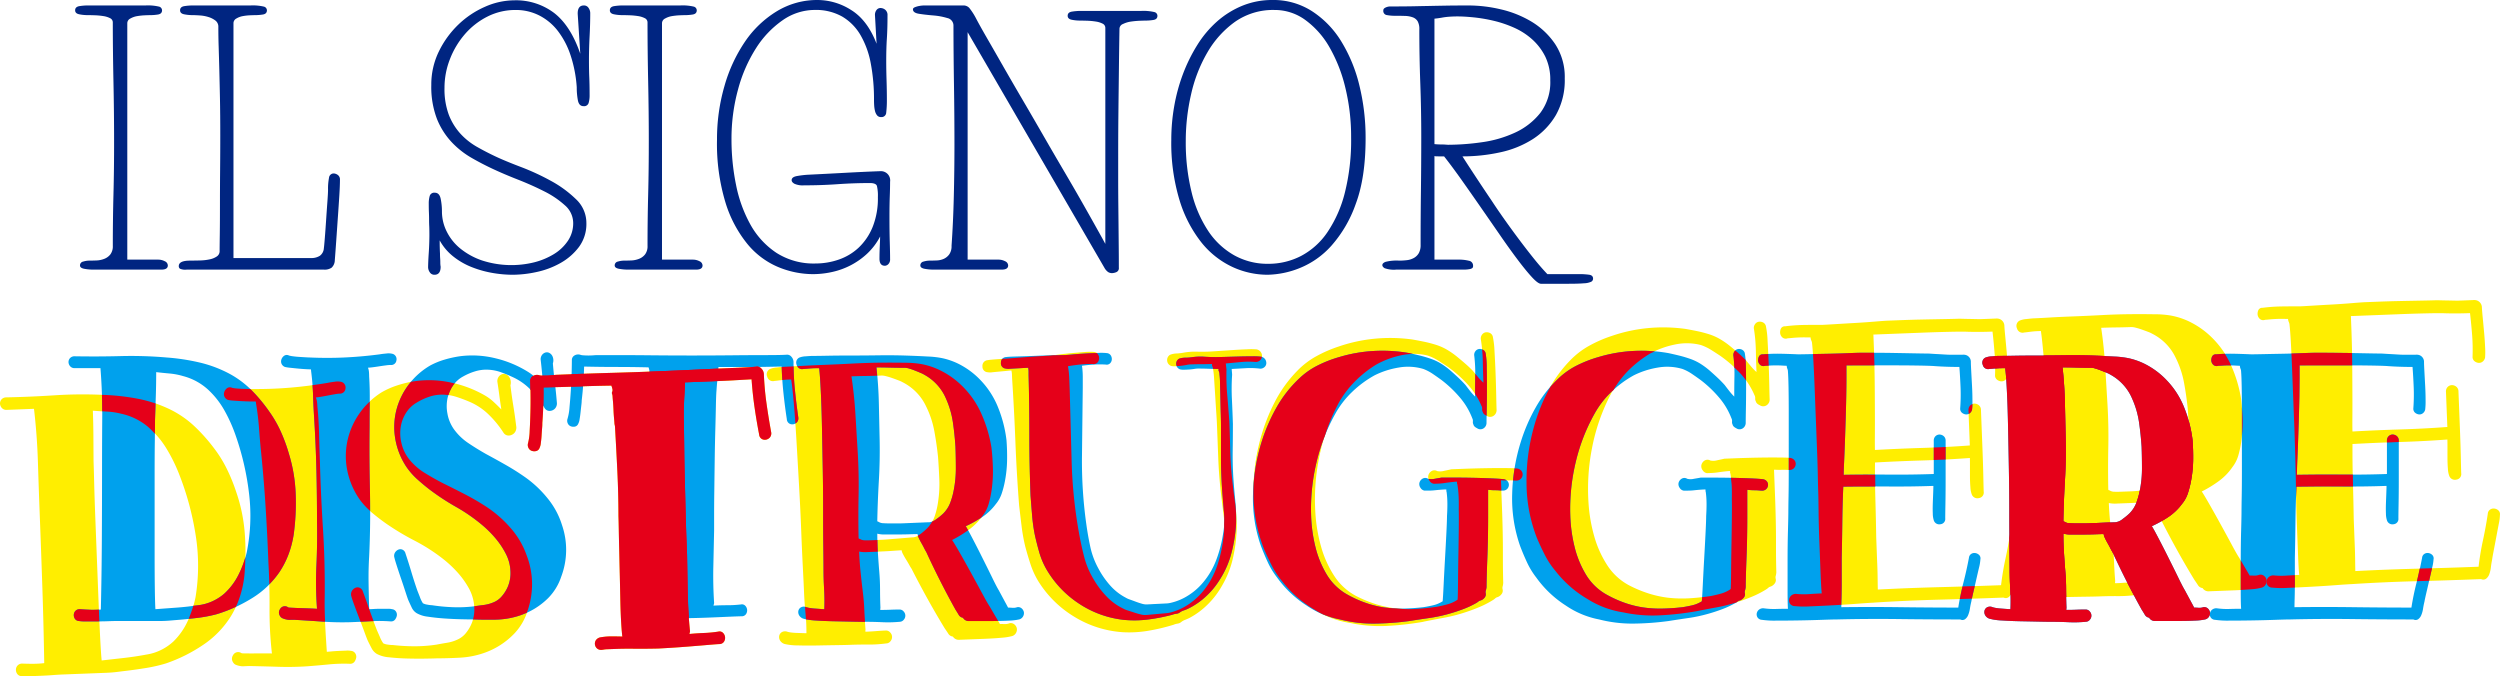 <?xml version="1.0" encoding="UTF-8"?>
<svg xmlns="http://www.w3.org/2000/svg" xmlns:xlink="http://www.w3.org/1999/xlink" width="654.46" height="177.052" viewBox="0 0 654.46 177.052">
  <defs>
    <clipPath id="clip-path">
      <rect id="Rettangolo_361" data-name="Rettangolo 361" width="654.46" height="177.052" fill="none"></rect>
    </clipPath>
  </defs>
  <g id="Raggruppa_370" data-name="Raggruppa 370" transform="translate(0 0)">
    <g id="Raggruppa_369" data-name="Raggruppa 369" transform="translate(0 0)" clip-path="url(#clip-path)">
      <path id="Tracciato_3890" data-name="Tracciato 3890" d="M22.281,67.166h8.082a3.687,3.687,0,0,1,1.729.419,1.252,1.252,0,0,1,.8,1.1c0,.731-.563,1.094-1.686,1.094H13.353a12.57,12.57,0,0,1-2.315-.21c-.759-.141-1.139-.433-1.139-.884a1.014,1.014,0,0,1,.843-1.012,5.637,5.637,0,0,1,1.6-.251c.565,0,1.192-.016,1.9-.041a6.2,6.2,0,0,0,2.021-.424,3.7,3.7,0,0,0,1.6-1.18,3.525,3.525,0,0,0,.629-2.231q0-6.9.171-13.518T18.824,36q0-7.413-.166-15.455T18.487,5.093a1.216,1.216,0,0,0-.711-1.137A5.763,5.763,0,0,0,16,3.407a18.644,18.644,0,0,0-2.231-.21q-1.183-.041-2.019-.041a10.665,10.665,0,0,1-2.021-.212q-1.1-.205-1.1-1.05c0-.62.392-.982,1.18-1.1A14.268,14.268,0,0,1,11.754.627H27.079a12.7,12.7,0,0,1,3.5.3,1.025,1.025,0,0,1,.8.971c0,.617-.353.98-1.057,1.1a13.367,13.367,0,0,1-2.06.166q-.427,0-1.392.041a16.944,16.944,0,0,0-1.982.21,5.364,5.364,0,0,0-1.807.633,1.379,1.379,0,0,0-.8,1.221Z" transform="translate(11.042 0.802)" fill="#002581"></path>
      <path id="Tracciato_3891" data-name="Tracciato 3891" d="M23.486,67.417c.9,0,1.809-.014,2.739-.041a13.111,13.111,0,0,0,2.484-.3,5.122,5.122,0,0,0,1.811-.759,1.649,1.649,0,0,0,.713-1.431q0-1.012.046-4.379t.041-7.749q0-4.378.043-9.223t.041-8.8q0-5.639-.084-9.857t-.169-7.494q-.085-3.284-.169-5.938T30.9,6.272a2.008,2.008,0,0,0-.754-1.684,5.777,5.777,0,0,0-1.811-.925,9.6,9.6,0,0,0-2.276-.424c-.813-.055-1.5-.084-2.062-.084a10.86,10.86,0,0,1-2.021-.21c-.731-.139-1.094-.49-1.094-1.053q0-.926,1.176-1.1A14.389,14.389,0,0,1,23.992.628h15.33a12.582,12.582,0,0,1,3.493.3,1.021,1.021,0,0,1,.8.968q0,.926-1.05,1.1a13.167,13.167,0,0,1-2.064.166c-.283,0-.731.016-1.349.041a14.155,14.155,0,0,0-1.85.212,4.922,4.922,0,0,0-1.686.631,1.39,1.39,0,0,0-.756,1.224v61.48H55.152a4.115,4.115,0,0,0,2.317-.588,2.654,2.654,0,0,0,1.055-2.021q.079-.506.251-2.654t.337-4.675q.167-2.526.337-4.842t.166-3.16a14.758,14.758,0,0,1,.255-3.071,1.233,1.233,0,0,1,1.262-1.137,1.969,1.969,0,0,1,1.012.378,1.431,1.431,0,0,1,.588,1.306q0,1.517-.166,4.167t-.381,5.687q-.212,3.032-.419,6.022t-.381,5.179a2.712,2.712,0,0,1-.841,1.934,3.191,3.191,0,0,1-1.939.508H22.561a3.386,3.386,0,0,1-1.729-.253.84.84,0,0,1-.292-.672q0-1.432,2.946-1.433" transform="translate(26.26 0.803)" fill="#002581"></path>
      <path id="Tracciato_3892" data-name="Tracciato 3892" d="M52.22,62.865c0,1.294.027,2.443.082,3.454,0,.451.014.873.043,1.265s.041.756.041,1.094a6.317,6.317,0,0,0,.087,1.094c0,1.4-.538,2.108-1.6,2.108a1.4,1.4,0,0,1-1.262-.674,2.42,2.42,0,0,1-.422-1.262c0-.337.016-.843.043-1.517s.071-1.433.128-2.274.1-1.684.125-2.527.041-1.57.041-2.187q0-1.35-.041-2.276c-.03-.615-.041-1.221-.041-1.811s-.014-1.192-.043-1.809-.041-1.376-.041-2.274a7.183,7.183,0,0,1,.251-2.023,1.231,1.231,0,0,1,1.349-.841c.784,0,1.292.519,1.517,1.558a16.39,16.39,0,0,1,.335,3.409,11.7,11.7,0,0,0,1.221,5.138,13.368,13.368,0,0,0,3.536,4.464,18.591,18.591,0,0,0,5.73,3.16,24.853,24.853,0,0,0,13.769.465,18.645,18.645,0,0,0,5.095-2.151A11.8,11.8,0,0,0,85.782,63,8.2,8.2,0,0,0,87.17,58.32a6.158,6.158,0,0,0-2.187-4.634,23.883,23.883,0,0,0-5.434-3.662Q76.3,48.38,72.642,46.948t-6.7-2.864q-2.693-1.261-5.475-2.862a22.724,22.724,0,0,1-5.136-4.085A19.452,19.452,0,0,1,51.5,31.073a23.443,23.443,0,0,1-1.474-8.884,19.665,19.665,0,0,1,1.98-8.763A24.757,24.757,0,0,1,57.1,6.4,23.722,23.722,0,0,1,64.1,1.72,19.13,19.13,0,0,1,71.758.036,16.556,16.556,0,0,1,82.2,3.363Q86.5,6.695,89.024,14.017q-.338-5.3-.506-7.874c-.112-1.713-.169-2.6-.169-2.652q0-2.105,1.6-2.108a1.392,1.392,0,0,1,1.262.674,2.407,2.407,0,0,1,.422,1.265q0,2.949-.166,6.1T91.3,15.619q0,2.693.084,4.63t.084,4.634a7,7,0,0,1-.255,2.021,1.223,1.223,0,0,1-1.347.841c-.786,0-1.278-.517-1.474-1.558a18.4,18.4,0,0,1-.292-3.409,33.73,33.73,0,0,0-1.6-8.3,21.508,21.508,0,0,0-3.329-6.4A14.434,14.434,0,0,0,78.286,4a13.485,13.485,0,0,0-6.193-1.433,16.152,16.152,0,0,0-7.369,1.725,19.277,19.277,0,0,0-5.892,4.591,22.116,22.116,0,0,0-3.917,6.528,20.462,20.462,0,0,0-1.433,7.537,19.247,19.247,0,0,0,1.137,7.077,15.893,15.893,0,0,0,3.03,4.926A17.825,17.825,0,0,0,61.988,38.4q2.444,1.388,4.969,2.568t6.528,2.7a62.028,62.028,0,0,1,7.833,3.621,29.715,29.715,0,0,1,6.569,4.8,8.507,8.507,0,0,1,2.736,6.234,10.115,10.115,0,0,1-1.937,6.273,15.562,15.562,0,0,1-4.844,4.213,22,22,0,0,1-6.275,2.358,30,30,0,0,1-6.147.715,31.438,31.438,0,0,1-5.516-.5,27.477,27.477,0,0,1-5.434-1.558,18.8,18.8,0,0,1-4.755-2.78,13.858,13.858,0,0,1-3.5-4.172" transform="translate(62.882 0.046)" fill="#002581"></path>
      <path id="Tracciato_3893" data-name="Tracciato 3893" d="M83.715,67.166H91.8a3.694,3.694,0,0,1,1.729.419,1.252,1.252,0,0,1,.8,1.1c0,.731-.563,1.094-1.686,1.094H74.787a12.588,12.588,0,0,1-2.315-.21c-.759-.141-1.139-.433-1.139-.884a1.014,1.014,0,0,1,.843-1.012,5.639,5.639,0,0,1,1.6-.251c.563,0,1.192-.016,1.9-.041a6.217,6.217,0,0,0,2.021-.424,3.716,3.716,0,0,0,1.6-1.18,3.525,3.525,0,0,0,.631-2.231q0-6.9.169-13.518T80.26,36q0-7.413-.166-15.455T79.925,5.093a1.22,1.22,0,0,0-.715-1.137,5.768,5.768,0,0,0-1.77-.549,18.734,18.734,0,0,0-2.231-.21q-1.183-.041-2.021-.041a10.665,10.665,0,0,1-2.021-.212c-.729-.137-1.1-.488-1.1-1.05,0-.62.392-.982,1.18-1.1A14.329,14.329,0,0,1,73.188.627H88.515a12.7,12.7,0,0,1,3.5.3,1.026,1.026,0,0,1,.8.971c0,.617-.351.98-1.055,1.1a13.373,13.373,0,0,1-2.062.166c-.285,0-.747.014-1.392.041a16.958,16.958,0,0,0-1.98.21,5.394,5.394,0,0,0-1.809.633,1.383,1.383,0,0,0-.8,1.221Z" transform="translate(89.585 0.802)" fill="#002581"></path>
      <path id="Tracciato_3894" data-name="Tracciato 3894" d="M122.386,47.921q-4.214,0-8.465.3t-8.8.3a5.258,5.258,0,0,1-2.486-.422c-.479-.283-.715-.59-.715-.927q0-.844,1.431-1.094a23.951,23.951,0,0,1,2.862-.337q5.226-.256,9.813-.508t9.139-.422a2.42,2.42,0,0,1,2.525,2.78c0,.955-.025,2.222-.082,3.791s-.084,3.368-.084,5.389q0,3.794.084,6.655t.082,4.379a1.742,1.742,0,0,1-.463,1.347,1.345,1.345,0,0,1-.884.422q-1.432,0-1.431-1.855c0-.95.027-2.062.082-3.324s.087-2.092.087-2.486a16.736,16.736,0,0,1-3.454,4.548,19.41,19.41,0,0,1-4.338,3.033,19.806,19.806,0,0,1-4.842,1.727,23.455,23.455,0,0,1-4.967.549,23.908,23.908,0,0,1-8.973-1.814,20.96,20.96,0,0,1-8.084-5.979,32.024,32.024,0,0,1-5.812-10.907A52.958,52.958,0,0,1,82.38,36.554a49.727,49.727,0,0,1,1.937-13.981A40.176,40.176,0,0,1,89.708,10.9a27.084,27.084,0,0,1,8.337-7.956A20.312,20.312,0,0,1,108.742,0a16.438,16.438,0,0,1,8.8,2.652q4.248,2.652,6.61,8.8l-.421-7.5a2.044,2.044,0,0,1,.421-1.347,1.284,1.284,0,0,1,1.012-.508,1.989,1.989,0,0,1,1.262.467,1.759,1.759,0,0,1,.588,1.472q0,3.455-.166,6.022c-.114,1.716-.169,3.691-.169,5.938q0,2.191.084,4.969t.084,4.969a26.877,26.877,0,0,1-.169,3.536,1.225,1.225,0,0,1-1.349,1.18,1.284,1.284,0,0,1-1.05-.463,2.865,2.865,0,0,1-.549-1.18,8.417,8.417,0,0,1-.21-1.474c-.03-.506-.041-.955-.041-1.347a50.382,50.382,0,0,0-.843-9.561,23.152,23.152,0,0,0-2.7-7.453,13.514,13.514,0,0,0-4.8-4.844,13.974,13.974,0,0,0-7.159-1.725A14.708,14.708,0,0,0,99.562,5.3a25.5,25.5,0,0,0-6.947,7.287A38.547,38.547,0,0,0,87.9,23.373a48.78,48.78,0,0,0-1.727,13.181,59.149,59.149,0,0,0,1.18,11.789,35.621,35.621,0,0,0,3.748,10.4,21.254,21.254,0,0,0,6.781,7.412,18.022,18.022,0,0,0,10.274,2.823,18.566,18.566,0,0,0,6.065-1.012,14.549,14.549,0,0,0,5.222-3.117,15.429,15.429,0,0,0,3.662-5.389,20.03,20.03,0,0,0,1.39-7.836,11.211,11.211,0,0,0-.251-2.946c-.171-.5-.788-.759-1.855-.759" transform="translate(105.321 0)" fill="#002581"></path>
      <path id="Tracciato_3895" data-name="Tracciato 3895" d="M119.209,7.62V67.166h8.084a3.676,3.676,0,0,1,1.725.419,1.258,1.258,0,0,1,.8,1.1c0,.731-.563,1.094-1.686,1.094H110.282a12.613,12.613,0,0,1-2.317-.21c-.759-.141-1.137-.433-1.137-.884a1.014,1.014,0,0,1,.841-1.012,5.654,5.654,0,0,1,1.6-.251c.561,0,1.178-.016,1.852-.041a5.005,5.005,0,0,0,1.852-.424,3.6,3.6,0,0,0,1.433-1.18A3.7,3.7,0,0,0,115,63.543q.424-6.063.59-12.844t.169-13.6q0-7.663-.125-15.794T115.5,5.936a2.006,2.006,0,0,0-1.638-2.021A17.328,17.328,0,0,0,110.2,3.24q-2.02-.167-3.664-.422c-1.1-.166-1.641-.561-1.641-1.18,0-.223.166-.406.5-.545a5.689,5.689,0,0,1,1.18-.337,7.291,7.291,0,0,1,1.349-.13h10.105a2.078,2.078,0,0,1,1.6.633A16.469,16.469,0,0,1,121.4,4q1.012,1.938,2.907,5.22t4.252,7.414q2.362,4.125,5.1,8.8t5.475,9.435q2.738,4.757,5.389,9.264t4.8,8.3q2.15,3.787,3.7,6.571c1.041,1.85,1.782,3.2,2.233,4.042V6.524a1.221,1.221,0,0,0-.715-1.137,5.817,5.817,0,0,0-1.768-.547,18.761,18.761,0,0,0-2.233-.212c-.788-.025-1.46-.041-2.021-.041a10.67,10.67,0,0,1-2.021-.21q-1.1-.212-1.1-1.053c0-.617.394-.984,1.183-1.094a14.329,14.329,0,0,1,1.934-.171h16.088a12.676,12.676,0,0,1,3.493.3,1.019,1.019,0,0,1,.8.968c0,.62-.351.982-1.05,1.094a12.913,12.913,0,0,1-2.067.169c-.28,0-.784.016-1.513.041a22.744,22.744,0,0,0-2.276.212,6.885,6.885,0,0,0-2.1.633,1.377,1.377,0,0,0-.93,1.221q-.082,4.884-.125,8.547t-.084,7.2q-.044,3.537-.082,7.366t-.046,8.973V45.52q0,3.958.046,8.253t.082,8.421q.044,4.132.043,7.075a1.112,1.112,0,0,1-.674,1.18,3.245,3.245,0,0,1-1.094.253,1.917,1.917,0,0,1-1.053-.294A3.43,3.43,0,0,1,155,69.269Z" transform="translate(134.101 0.802)" fill="#002581"></path>
      <path id="Tracciato_3896" data-name="Tracciato 3896" d="M134.574,36.551a50.99,50.99,0,0,1,.754-8.676,46.938,46.938,0,0,1,2.276-8.421,42.892,42.892,0,0,1,3.746-7.624,27.946,27.946,0,0,1,5.181-6.188,23.4,23.4,0,0,1,6.612-4.129A20.623,20.623,0,0,1,161.1,0a18.655,18.655,0,0,1,10.274,2.905,24.75,24.75,0,0,1,7.663,7.874A39.688,39.688,0,0,1,183.8,22.315a57.191,57.191,0,0,1,1.643,13.9q0,10.277-2.57,17.139a32.894,32.894,0,0,1-6.4,10.989,22.287,22.287,0,0,1-8.337,5.856,23.6,23.6,0,0,1-8.38,1.727,21.971,21.971,0,0,1-9.223-2.064,22.7,22.7,0,0,1-8.043-6.357,33.511,33.511,0,0,1-5.726-10.994,51.637,51.637,0,0,1-2.187-15.958m3.789.337a54.457,54.457,0,0,0,1.515,13.388,31.888,31.888,0,0,0,4.338,10.151,19.911,19.911,0,0,0,6.822,6.4,17.88,17.88,0,0,0,8.884,2.231A18.556,18.556,0,0,0,168.555,67a19.113,19.113,0,0,0,6.906-6.232,32.669,32.669,0,0,0,4.548-10.317,56.119,56.119,0,0,0,1.643-14.4,54.173,54.173,0,0,0-1.517-13.1,39.662,39.662,0,0,0-4.167-10.613,22.757,22.757,0,0,0-6.318-7.116,13.549,13.549,0,0,0-8.043-2.611,17.382,17.382,0,0,0-10.317,3.074,25.6,25.6,0,0,0-7.243,8,38.314,38.314,0,0,0-4.295,11.035,54.747,54.747,0,0,0-1.388,12.169" transform="translate(172.05 0)" fill="#002581"></path>
      <path id="Tracciato_3897" data-name="Tracciato 3897" d="M173.056,40.13a1.83,1.83,0,0,1-.59-.087V67.164h6.316a10.569,10.569,0,0,1,2.7.294,1.28,1.28,0,0,1,1.094,1.306.823.823,0,0,1-.166.59,1.682,1.682,0,0,1-.759.3,8.853,8.853,0,0,1-1.727.125H162.442a7.117,7.117,0,0,1-3.03-.378c-.394-.255-.59-.519-.59-.8,0-.337.264-.615.8-.841a11.611,11.611,0,0,1,3.579-.337,16.947,16.947,0,0,0,2.105-.125,4.785,4.785,0,0,0,1.811-.592,3.373,3.373,0,0,0,1.262-1.262,4.287,4.287,0,0,0,.463-2.146q0-7.075.084-14.067t.087-14.147q0-7.157-.255-14.108T168.506,6.86a4.127,4.127,0,0,0-.422-2.062,2.48,2.48,0,0,0-1.262-1.053,6.35,6.35,0,0,0-2.105-.378c-.841-.03-1.825-.041-2.948-.041a10.42,10.42,0,0,1-1.684-.171,1.08,1.08,0,0,1-1.009-1.18.721.721,0,0,1,.292-.629,2.408,2.408,0,0,1,.718-.337,2.915,2.915,0,0,1,.841-.125h.592q3.367,0,5.475-.046t4.083-.082c1.317-.03,2.764-.055,4.336-.084s3.621-.043,6.15-.043a36.91,36.91,0,0,1,8.255,1.009A27.773,27.773,0,0,1,197.9,4.88a19.766,19.766,0,0,1,6.191,5.9,15.613,15.613,0,0,1,2.484,8.97,18.491,18.491,0,0,1-2.315,9.561,18.687,18.687,0,0,1-6.063,6.314,25.927,25.927,0,0,1-8.551,3.454,45.717,45.717,0,0,1-9.854,1.055q3.794,5.9,7.667,11.623,1.6,2.444,3.452,5.051t3.748,5.138q1.893,2.526,3.748,4.842t3.621,4.172h8.084a18.226,18.226,0,0,1,2.905.166c.649.112.971.449.971,1.012a.907.907,0,0,1-.463.8,4.95,4.95,0,0,1-1.937.422c-.984.084-2.372.125-4.172.125h-7.072c-.5,0-1.278-.563-2.317-1.684s-2.26-2.611-3.661-4.464-2.921-3.958-4.548-6.316-3.3-4.771-5.013-7.243-3.413-4.9-5.1-7.284-3.256-4.509-4.716-6.359Zm29.73-19.877a13.844,13.844,0,0,0-1.306-6.234,15.069,15.069,0,0,0-3.411-4.5,18.077,18.077,0,0,0-4.76-3.076,30.184,30.184,0,0,0-5.348-1.809,40.81,40.81,0,0,0-5.179-.884q-2.488-.253-4.254-.253c-.788,0-1.545.03-2.272.084a16.646,16.646,0,0,0-1.939.253c-.674.114-1.292.2-1.852.251V36.929c.057,0,.253.014.59.043s.713.041,1.135.041.816.014,1.18.041.574.043.631.043a63.6,63.6,0,0,0,8.927-.672,30.532,30.532,0,0,0,8.676-2.529,17.985,17.985,0,0,0,6.571-5.138,13.274,13.274,0,0,0,2.609-8.506" transform="translate(203.051 0.803)" fill="#002581"></path>
      <path id="Tracciato_3898" data-name="Tracciato 3898" d="M15.629,118.678q-.547.021-1.959.13c-.946.071-1.959.13-3.049.171l-3.053.118a11.864,11.864,0,0,1-1.962-.032,1.426,1.426,0,0,1-1.119-.611,1.864,1.864,0,0,1-.317-1.132,1.647,1.647,0,0,1,.451-1.055,1.62,1.62,0,0,1,1.183-.483c.946.039,1.893.055,2.839.055a26.4,26.4,0,0,0,2.939-.171q-.157-9.706-.476-19.3t-.695-19.4Q10.141,70,9.926,63.02T8.9,49.089l-7.088.276a1.579,1.579,0,0,1-1.328-.5A1.826,1.826,0,0,1,0,47.74a1.626,1.626,0,0,1,.392-1.107,1.67,1.67,0,0,1,1.29-.54q6.33-.133,12.641-.542a112.7,112.7,0,0,1,12.655-.112,58.4,58.4,0,0,1,9.1,1.014A34,34,0,0,1,44.7,49.335a25.988,25.988,0,0,1,6.227,4.343,44.9,44.9,0,0,1,5.079,5.7,32.284,32.284,0,0,1,3.372,5.434,45.313,45.313,0,0,1,2.413,5.91,43.029,43.029,0,0,1,2.283,10.937A64.093,64.093,0,0,1,63.962,92.9a27.144,27.144,0,0,1-1.208,5.5,23.887,23.887,0,0,1-2.315,5,24.742,24.742,0,0,1-7.346,7.542,40.939,40.939,0,0,1-9.64,4.794,40.089,40.089,0,0,1-5.083,1.18q-2.6.427-5.211.747c-.868.1-1.738.212-2.6.319s-1.777.178-2.723.214q-.543.02-2.34.091l-3.762.146q-1.958.075-3.762.146c-1.2.046-1.978.075-2.34.091m8.859-55.9q.062,1.634.164,5.721t.305,9.321q.2,5.233.428,11.062t.428,11.06q.205,5.233.417,9.317c.144,2.723.269,4.628.387,5.714l5.867-.663c1.957-.221,3.908-.517,5.863-.882a13.04,13.04,0,0,0,3.773-1.185,13.576,13.576,0,0,0,3.292-2.256,17.913,17.913,0,0,0,3.725-5.329,27.948,27.948,0,0,0,2.048-6.245A50.847,50.847,0,0,0,51.212,82.1a74.752,74.752,0,0,0-4.329-15.929,42.686,42.686,0,0,0-3.313-6.694,23.424,23.424,0,0,0-4.8-5.651,16.335,16.335,0,0,0-7.013-3.441,19.2,19.2,0,0,0-3.734-.567q-1.859-.089-3.718-.235.126,3.267.146,6.6c.014,2.222.025,4.418.041,6.6" transform="translate(-0.001 57.932)" fill="#fe0"></path>
      <path id="Tracciato_3899" data-name="Tracciato 3899" d="M47.591,118.389q-3.811.253-7.635.132t-7.649-.2q-.215.01-1.2.048a3.838,3.838,0,0,1-1.2-.062,5.051,5.051,0,0,1-1.05-.3,1.41,1.41,0,0,1-.731-.652,1.648,1.648,0,0,1-.021-1.855,1.5,1.5,0,0,1,1.663-.793.923.923,0,0,1,.387.148.935.935,0,0,0,.387.148q1.856.038,3.821.016t3.93.011a100.3,100.3,0,0,1-.627-11.928q.038-5.95-.3-11.939-.277-7.191-.711-14.161T35.508,62.867q-.352-3.366-.588-6.687t-.8-6.683c-.011-.289-.055-.433-.125-.431-.292.011-.763.011-1.419,0s-1.367-.036-2.133-.082-1.474-.087-2.133-.137a11.653,11.653,0,0,1-1.424-.159A1.615,1.615,0,0,1,25.818,46.6a2.031,2.031,0,0,1,.725-1.012,1.279,1.279,0,0,1,1.306-.1A7.3,7.3,0,0,0,29,45.655q.817.082,1.693.1c.583.016,1.148.03,1.693.046s.927.018,1.146.009q4.911.031,9.7-.376T52.9,44.185c.36-.084.957-.182,1.791-.289a4.35,4.35,0,0,1,1.8.041,1.527,1.527,0,0,1,1.05,1.759,1.445,1.445,0,0,1-1.586,1.317,11.241,11.241,0,0,0-1.2.157q-.868.14-1.893.346c-.69.134-1.319.251-1.9.344a10.985,10.985,0,0,1-1.2.155,4.1,4.1,0,0,1,.317,1.135c.052.4.087.816.1,1.251q.352,3.483.433,6.968t.214,6.977q.243,8.944.8,17.815t.472,17.827q-.079,3.6.118,7.252t.449,7.353c.219-.007.633-.043,1.251-.1s1.269-.1,1.959-.132l1.907-.075a4.348,4.348,0,0,1,1.2.066,1.412,1.412,0,0,1,1.114.633,1.589,1.589,0,0,1,.264,1.114,2.644,2.644,0,0,1-.449,1.091,1.362,1.362,0,0,1-1.126.547,41.409,41.409,0,0,0-5.614.164q-2.775.27-5.6.49" transform="translate(32.894 56.034)" fill="#fe0"></path>
      <path id="Tracciato_3900" data-name="Tracciato 3900" d="M75.72,116.078a22.747,22.747,0,0,1-6.013,1.164c-2.069.114-4.126.175-6.159.182q-1.2.048-3.381.075t-4.587-.039q-2.4-.072-4.539-.314a8.013,8.013,0,0,1-3.147-.861,3.641,3.641,0,0,1-1.422-1.527c-.355-.679-.693-1.337-1-1.98q-.243-.54-.852-2.206t-1.337-3.552c-.483-1.251-.932-2.436-1.335-3.548a22.911,22.911,0,0,1-.74-2.21,1.717,1.717,0,0,1,.055-1.365,1.959,1.959,0,0,1,.891-.909,1.411,1.411,0,0,1,1.2-.048,1.521,1.521,0,0,1,.854,1.007q.977,2.58,1.836,5.111t1.832,5.006c.159.358.417.948.777,1.77a7.928,7.928,0,0,0,.884,1.656,3.53,3.53,0,0,0,1.214.337,8,8,0,0,0,1.312.112,49.668,49.668,0,0,0,5.744.321,37.5,37.5,0,0,0,5.712-.437q1.408-.273,2.764-.49a9.989,9.989,0,0,0,2.645-.811A5.933,5.933,0,0,0,71.3,110.63a10.122,10.122,0,0,0,1.481-2.623,9.7,9.7,0,0,0,.538-4.5A11.42,11.42,0,0,0,72.009,99.2a22.475,22.475,0,0,0-3.06-4.3,30.747,30.747,0,0,0-3.9-3.618A47.708,47.708,0,0,0,57.713,86.6a67.373,67.373,0,0,1-7.43-4.461q-1.91-1.343-3.714-2.857a18.944,18.944,0,0,1-3.188-3.425,20.124,20.124,0,0,1-3.238-7.46,19.084,19.084,0,0,1-.025-7.747,19.76,19.76,0,0,1,3.051-7.159,20.07,20.07,0,0,1,5.892-5.685,21.009,21.009,0,0,1,3.807-1.729,30.624,30.624,0,0,1,4.158-1.091,26.654,26.654,0,0,1,9.886.164,30.248,30.248,0,0,1,9.244,3.461,12.744,12.744,0,0,1,2.251,1.661q1.015.943,2.039,1.994-.29-1.842-.522-3.636T79.4,44.994a1.977,1.977,0,0,1,.335-1.267,1.807,1.807,0,0,1,.9-.69,1.443,1.443,0,0,1,1.094.066,1.975,1.975,0,0,1,.907.891,2.7,2.7,0,0,1,.187,1.959q.325,2.717.75,5.318t.754,5.32a2.14,2.14,0,0,1-.166,1.369,1.927,1.927,0,0,1-.893.907,1.955,1.955,0,0,1-1.189.21,1.6,1.6,0,0,1-1.069-.722,26.6,26.6,0,0,0-3.892-4.76,16.4,16.4,0,0,0-5.156-3.4q-1.661-.7-3.32-1.233a12.163,12.163,0,0,0-3.516-.576,10.485,10.485,0,0,0-3.634.579,16.038,16.038,0,0,0-3.267,1.545,7.863,7.863,0,0,0-2.634,2.5,9.6,9.6,0,0,0-1.4,3.327,10.752,10.752,0,0,0,.066,4.584A10.525,10.525,0,0,0,56.171,65.1,15.513,15.513,0,0,0,60.3,68.818q2.406,1.494,4.969,2.809,2.891,1.415,5.73,2.889a63.745,63.745,0,0,1,5.528,3.222,30.6,30.6,0,0,1,6.327,5.541,21.713,21.713,0,0,1,4.206,7.148A20.868,20.868,0,0,1,88.48,97.52a21.134,21.134,0,0,1-1.087,7.193,15.168,15.168,0,0,1-3.368,6.024,20.054,20.054,0,0,1-8.305,5.341" transform="translate(50.799 54.922)" fill="#fe0"></path>
      <path id="Tracciato_3901" data-name="Tracciato 3901" d="M111,114.754c-.581.023-1.65.1-3.208.235s-3.21.271-4.951.41-3.393.26-4.953.355-2.6.155-3.1.175q-.653.024-2.616.046t-4.2,0q-2.239-.021-4.2.055l-2.613.1a5.472,5.472,0,0,0-.652.082c-.289.048-.472.071-.545.073a1.607,1.607,0,0,1-1.214-.39,1.681,1.681,0,0,1-.3-2.114,1.863,1.863,0,0,1,1.062-.752,16.368,16.368,0,0,1,2.937-.278q1.418,0,2.948.05-.15-1.083-.3-3.536t-.219-5.612q-.065-3.161-.144-6.6t-.148-6.6Q84.5,87.3,84.46,84.844c-.027-1.638-.052-2.818-.082-3.545q-.01-5.892-.289-11.723t-.62-11.709a3.063,3.063,0,0,0-.071-.433A3.073,3.073,0,0,1,83.328,57q-.01-.325-.107-1.36c-.064-.686-.112-1.413-.141-2.176s-.075-1.486-.137-2.176-.1-1.144-.107-1.363a2.131,2.131,0,0,0-.134-.649.719.719,0,0,1,.082-.658,1.315,1.315,0,0,0-.03-.763,3.4,3.4,0,0,0-.248-.754q-4.47.068-8.831.235t-8.938.235q.072,4.7-.294,9.292a12.752,12.752,0,0,1-.059,1.365c-.046.622-.1,1.281-.139,1.971s-.112,1.351-.2,1.973a3.7,3.7,0,0,1-.335,1.269,1.286,1.286,0,0,1-.9.8,2.045,2.045,0,0,1-1.148-.064,1.5,1.5,0,0,1-.85-.786,1.67,1.67,0,0,1-.1-1.251,14.337,14.337,0,0,0,.422-3.181q.13-2.3.194-4.867c.043-1.711.05-3.331.03-4.858s-.046-2.618-.071-3.27a1.431,1.431,0,0,1,.654-1.335,1.982,1.982,0,0,1,1.572-.28,2.694,2.694,0,0,0,.879.128q.656.031,1.42,0c.506-.021.98-.057,1.415-.112s.759-.084.98-.093q1.634-.062,5.721-.221t9.319-.305q5.233-.147,11.062-.374t11.06-.485q5.229-.253,9.319-.417t5.714-.328a1.5,1.5,0,0,1,1.385.492,2.191,2.191,0,0,1,.656,1.5,75.054,75.054,0,0,0,.677,7.56q.526,3.742,1.219,7.537a1.661,1.661,0,0,1-.273,1.376,1.784,1.784,0,0,1-1.014.638,1.577,1.577,0,0,1-1.151-.173,1.507,1.507,0,0,1-.7-1.173q-.687-3.575-1.205-7.157t-.775-7.284c-.583.023-1.709.089-3.377.187s-3.447.189-5.336.262-3.689.144-5.4.21l-3.324.13c-.032,1.091-.077,2.185-.144,3.279s-.121,2.185-.148,3.279q-.062,1.206,0,4.2t.1,6.872q.044,3.876.155,8.18t.207,8.175q.1,3.872.214,6.924t.164,4.249q.089,5.021.171,9.982t.6,9.962a1.346,1.346,0,0,1-.089.494c-.066.187-.064.276.011.273q1.846-.181,3.755-.255a31.331,31.331,0,0,0,3.753-.365,1.263,1.263,0,0,1,1.212.337,1.839,1.839,0,0,1,.305,2.226,1.422,1.422,0,0,1-1.066.693" transform="translate(77.528 53.843)" fill="#fe0"></path>
      <path id="Tracciato_3902" data-name="Tracciato 3902" d="M119.324,115.18a34.7,34.7,0,0,1-4.737.292q-2.348-.02-4.744.075-.981.041-3.434.077t-5.129.091c-1.782.032-3.472.027-5.076-.023a15.166,15.166,0,0,1-3.395-.36,2.059,2.059,0,0,1-1.237-.932,1.729,1.729,0,0,1-.212-1.249,1.481,1.481,0,0,1,.725-.955,1.745,1.745,0,0,1,1.472-.059,6.626,6.626,0,0,0,.991.182c.437.057.93.091,1.479.107s1.037.034,1.472.05.768.025.984.018c0-1.891-.089-3.744-.271-5.557s-.3-3.625-.371-5.443c-.048-1.235-.15-3.3-.3-6.207s-.3-6.211-.44-9.918-.333-7.587-.561-11.654-.456-7.952-.672-11.652-.451-6.986-.709-9.85-.481-4.912-.674-6.141c-.144.007-.435.016-.87.034s-.891.052-1.36.1-.9.109-1.306.162-.668.08-.813.084a1.5,1.5,0,0,1-1.9-1.055,1.542,1.542,0,0,1,.686-2.048,5.64,5.64,0,0,1,1.784-.408q1.357-.164,1.9-.185c.873-.034,2.249-.1,4.138-.216s4.01-.21,6.375-.3,4.846-.205,7.462-.344,5.083-.212,7.414-.232,4.434-.007,6.33.027a24.245,24.245,0,0,1,4.16.33,19.079,19.079,0,0,1,5.7,2.016,21.765,21.765,0,0,1,4.885,3.575,23.335,23.335,0,0,1,5.2,7.439,35.143,35.143,0,0,1,2.636,8.845q.328,2.83.385,5.664a33.73,33.73,0,0,1-.381,5.689,25.368,25.368,0,0,1-.743,3.413,9.05,9.05,0,0,1-1.52,3,15.054,15.054,0,0,1-3.568,3.687A31.537,31.537,0,0,1,136.61,88.1q.578.854,1.982,3.308t2.989,5.341q1.586,2.885,2.939,5.4t1.932,3.363c.077.146.253.447.526.907s.542.927.818,1.388.542.927.816,1.385.447.768.526.911c.365-.016.763-.011,1.2.009a3.189,3.189,0,0,0,1.3-.219,1.465,1.465,0,0,1,1.267.292,1.832,1.832,0,0,1,.64.987,1.764,1.764,0,0,1-.173,1.192,1.721,1.721,0,0,1-1.055.889,14.823,14.823,0,0,1-2.768.435q-2.016.185-4.245.273l-4.252.164q-2.016.079-2.777.107a1.793,1.793,0,0,1-1.451-.85,1.622,1.622,0,0,1-1.233-.8c-.31-.481-.62-.939-.925-1.376q-2.338-3.838-4.5-7.74T125.988,95.6a9.125,9.125,0,0,1-.583-.959c-.237-.426-.508-.889-.818-1.388s-.586-.977-.82-1.442a2.88,2.88,0,0,1-.367-1.021c-.437.016-1.18.064-2.233.139s-2.16.139-3.32.185l-3.324.128a7.783,7.783,0,0,1-2.244-.132q.1,2.618.367,5.225t.583,5.218q.314,2.5.41,4.951t.3,4.956a1.769,1.769,0,0,1-.036.435c-.03.148.025.216.173.21.87-.032,1.725-.082,2.559-.15s1.686-.121,2.556-.155a1.437,1.437,0,0,1,1.224.517,1.677,1.677,0,0,1,.087,2.253,1.444,1.444,0,0,1-1.178.608M112.7,87.932a2.479,2.479,0,0,0,1.155.23c.549.016,1.11.009,1.693-.014l1.688-.064c.545-.023.927-.036,1.146-.046.287-.011.832-.048,1.629-.116s1.634-.137,2.5-.207,1.7-.137,2.506-.205,1.3-.107,1.522-.114a3.844,3.844,0,0,0,1.98-1,16.885,16.885,0,0,0,1.741-1.543,8.523,8.523,0,0,0,1.846-3.124,20.3,20.3,0,0,0,.838-3.636,30.674,30.674,0,0,0,.321-5.851q-.116-3-.339-5.935-.352-3.37-.971-6.731A24.531,24.531,0,0,0,129.8,53.11a13.332,13.332,0,0,0-2.543-3.671,13.627,13.627,0,0,0-3.6-2.641,7.223,7.223,0,0,0-1.11-.5c-.52-.2-1.053-.4-1.606-.59a15.769,15.769,0,0,0-1.6-.485,4.616,4.616,0,0,0-1.1-.178q-2.068.082-4.035.1c-1.306.014-2.616.046-3.924.1q.738,4.993,1.041,10t.613,10.126q.321,5.55.21,11.069t-.007,11.078a.256.256,0,0,0,.23.264.708.708,0,0,1,.33.15" transform="translate(112.633 53.264)" fill="#fe0"></path>
      <path id="Tracciato_3903" data-name="Tracciato 3903" d="M162.872,112.274a50.492,50.492,0,0,1-6.6,1.565,29.948,29.948,0,0,1-6.751.371,27.8,27.8,0,0,1-12.6-4.04,28.366,28.366,0,0,1-9.419-9.294,21.466,21.466,0,0,1-2.028-4.4q-.742-2.262-1.381-4.639a47.111,47.111,0,0,1-.971-5.364q-.325-2.662-.649-5.489-.653-8.377-.971-16.608t-.864-16.61c-.014-.36-.027-.706-.039-1.034a5.431,5.431,0,0,0-.15-1.032q-.328.014-1.2.1c-.581.059-1.214.121-1.9.182s-1.324.125-1.9.185a3.577,3.577,0,0,1-1.2-.009,1.43,1.43,0,0,1-1.372-1.529A1.471,1.471,0,0,1,114.238,43q.762-.137,3.046-.283t4.9-.353q2.611-.208,4.9-.353c1.524-.093,2.54-.155,3.051-.173.435-.018,1.212-.1,2.335-.255s2.317-.287,3.584-.41,2.465-.223,3.591-.3a14.412,14.412,0,0,1,2.347-.036,1.43,1.43,0,0,1,1.114.613,1.867,1.867,0,0,1,.317,1.135,1.657,1.657,0,0,1-.451,1.053,1.33,1.33,0,0,1-1.185.374,25.31,25.31,0,0,0-3.272.125q-1.63.174-3.254.453a22.211,22.211,0,0,1,.337,3.044q.058,1.528.116,3.051.26,9.484.513,18.861a124.909,124.909,0,0,0,1.925,18.7q.557,3.144,1.333,6.17a21.993,21.993,0,0,0,2.406,5.8,23.742,23.742,0,0,0,3.395,4.564,15.119,15.119,0,0,0,4.55,3.317,5.355,5.355,0,0,0,1.11.447c.513.164,1.066.339,1.656.535s1.142.358,1.656.481a4.578,4.578,0,0,0,1.208.173c.216-.009.652-.041,1.3-.107s1.344-.123,2.067-.187,1.415-.128,2.067-.189a6.021,6.021,0,0,0,1.3-.214,15.208,15.208,0,0,0,4.771-2.2,17.406,17.406,0,0,0,3.949-3.7,21.331,21.331,0,0,0,3.461-6.464A35.319,35.319,0,0,0,175.96,89.5,22.076,22.076,0,0,0,176,83.5q-.393-3.035-.725-5.974-.506-4.563-.674-8.977t-.349-8.991c-.021-.506-.075-1.435-.164-2.777s-.182-2.775-.273-4.3-.191-2.976-.28-4.356a24.815,24.815,0,0,0-.271-2.718,1.658,1.658,0,0,0-.191-.756.822.822,0,0,1-.077-.652c-1.019.039-1.982.062-2.891.059s-1.873.016-2.891.057a6.354,6.354,0,0,0-.973.146,14.187,14.187,0,0,1-1.467.221c-.545.057-1.034.1-1.47.112a3.278,3.278,0,0,1-.984-.071,1.564,1.564,0,0,1-1.089-1.376,1.59,1.59,0,0,1,.759-1.558,5.2,5.2,0,0,1,1.784-.342,14.1,14.1,0,0,0,1.9-.237,16.546,16.546,0,0,1,3.267-.235c1.091.027,2.144.025,3.163-.016.435-.016,1.253-.066,2.449-.15s2.465-.166,3.81-.255,2.616-.157,3.812-.2a17.727,17.727,0,0,1,2.456.016,1.767,1.767,0,0,1,1.121.72,1.886,1.886,0,0,1,.317,1.135,1.5,1.5,0,0,1-.558,1.057,1.652,1.652,0,0,1-1.3.378,21.656,21.656,0,0,0-3.764.036q-1.9.181-3.86.367c0,.148.034.419.087.816s.077.67.084.816a59.2,59.2,0,0,0,.21,6.758q.291,3.373.533,6.747.144,3.7.23,7.357t.444,7.241q.342,3.264.8,6.519a49.426,49.426,0,0,1,.472,6.53,40.109,40.109,0,0,1-.95,7.95,25.142,25.142,0,0,1-2.928,7.478,21.7,21.7,0,0,1-3.634,4.78,20.226,20.226,0,0,1-4.878,3.63c-.146.077-.5.237-1.075.478a3.473,3.473,0,0,0-1.069.586,1.915,1.915,0,0,1-.966.419,4.043,4.043,0,0,0-1.08.314" transform="translate(144.315 51.287)" fill="#fe0"></path>
      <path id="Tracciato_3904" data-name="Tracciato 3904" d="M188.529,113.966a78.665,78.665,0,0,1-9.617,1.085,36.737,36.737,0,0,1-9.581-.777,24.293,24.293,0,0,1-9.3-3.459,29.6,29.6,0,0,1-8.471-7.421,21.6,21.6,0,0,1-2.725-4.1q-1.124-2.191-2.083-4.448a39.8,39.8,0,0,1-2.739-14.3,52.276,52.276,0,0,1,1.839-14.477,48.048,48.048,0,0,1,3.725-9.588,33.788,33.788,0,0,1,5.954-8.253,21.042,21.042,0,0,1,4.983-3.794,34.327,34.327,0,0,1,5.794-2.518,41.069,41.069,0,0,1,9.526-2.06,42.549,42.549,0,0,1,9.832.219q1.535.27,3.081.588c1.025.216,2.051.488,3.085.811a14.122,14.122,0,0,1,3,1.356,21.165,21.165,0,0,1,2.691,1.916q1.015.834,2.032,1.72c.679.592,1.317,1.2,1.928,1.836.456.565.9,1.091,1.315,1.586a16.473,16.473,0,0,0,1.424,1.472q-.109-2.833-.164-5.612a41.882,41.882,0,0,0-.49-5.6,1.638,1.638,0,0,1,.276-1.322,1.482,1.482,0,0,1,1.012-.64,1.89,1.89,0,0,1,1.155.228,1.438,1.438,0,0,1,.7,1.066,22.8,22.8,0,0,1,.415,3.693q.161,2.724.278,5.776t.169,5.776c.034,1.818.068,3.092.1,3.816A1.8,1.8,0,0,1,206.8,60.1a1.586,1.586,0,0,1-1.7-.043c-.595-.267-.932-.581-1.021-.943a1.483,1.483,0,0,1-.2-.864,1.5,1.5,0,0,0-.2-.866,19.6,19.6,0,0,0-3.714-5.7,32.723,32.723,0,0,0-5.195-4.546q-1.234-.824-2.463-1.595a12.814,12.814,0,0,0-2.668-1.262,14.83,14.83,0,0,0-6.826-.116,23.427,23.427,0,0,0-6.512,2.379,29.39,29.39,0,0,0-6.031,4.817,25.252,25.252,0,0,0-4.452,6.286,51.184,51.184,0,0,0-4.655,13.6,55.387,55.387,0,0,0-.916,14.441,41.329,41.329,0,0,0,1.481,8.622,27.6,27.6,0,0,0,3.523,7.776,15.381,15.381,0,0,0,5.653,5.129,32.446,32.446,0,0,0,4.883,2.048,28.229,28.229,0,0,0,5.177,1.162,32.4,32.4,0,0,0,5.626.164q2.779-.161,5.6-.6c.936-.182,1.859-.4,2.757-.652a8.371,8.371,0,0,0,2.52-1.187q.065-1.094.1-4.536c.023-2.29.052-4.712.1-7.262s.08-4.951.1-7.207.018-3.782-.014-4.584c.03-1.091.023-2.2-.021-3.329a25.247,25.247,0,0,0-.349-3.315.585.585,0,0,1-.068-.433c.027-.146-.03-.219-.173-.212-.219.009-.6.041-1.142.1s-1.141.137-1.793.232a15.709,15.709,0,0,1-1.793.178c-.545.021-.927.036-1.144.046a1.6,1.6,0,0,1-1.119-.72,1.768,1.768,0,0,1-.378-1.3,1.859,1.859,0,0,1,.877-1.29,1.437,1.437,0,0,1,1.474,0,3.84,3.84,0,0,0,1.852-.073q1.3-.267,1.839-.4l3.324-.13q2.454-.092,5.231-.146t5.238-.039c1.638.007,2.746.039,3.333.087a1.7,1.7,0,0,1,1.167.556,1.5,1.5,0,0,1,.369,1.078,1.593,1.593,0,0,1-1.634,1.536c-.146,0-.417,0-.816-.023s-.82-.023-1.255-.007a12.115,12.115,0,0,1-1.258-.007c-.4-.018-.638-.027-.709-.025q.031.872.114,2.942t.182,4.742q.1,2.669.164,5.667t.057,5.676c0,1.784,0,3.381.023,4.8s.041,2.417.064,3a4.74,4.74,0,0,1-.13.879,1.45,1.45,0,0,0-.023.873,1.467,1.467,0,0,1-.28,1.212,2.293,2.293,0,0,1-1.059.8,1.333,1.333,0,0,0-.643.353,4.356,4.356,0,0,1-.638.46,25.125,25.125,0,0,1-3.584,1.83c-1.253.526-2.527.991-3.819,1.406a41.533,41.533,0,0,1-5.35,1.351q-2.656.489-5.364,1.028" transform="translate(184.113 48.805)" fill="#fe0"></path>
      <path id="Tracciato_3905" data-name="Tracciato 3905" d="M219.9,112.75a78.662,78.662,0,0,1-9.617,1.085,36.738,36.738,0,0,1-9.581-.777,24.293,24.293,0,0,1-9.3-3.459,29.6,29.6,0,0,1-8.471-7.421,21.6,21.6,0,0,1-2.725-4.1q-1.124-2.191-2.083-4.448a39.8,39.8,0,0,1-2.739-14.3,52.275,52.275,0,0,1,1.839-14.477,48.049,48.049,0,0,1,3.725-9.588,33.786,33.786,0,0,1,5.954-8.253,21.041,21.041,0,0,1,4.983-3.794,34.326,34.326,0,0,1,5.794-2.518,41.068,41.068,0,0,1,9.526-2.06,42.548,42.548,0,0,1,9.832.219q1.535.27,3.081.588c1.025.216,2.051.488,3.085.811a14.124,14.124,0,0,1,3,1.356,21.165,21.165,0,0,1,2.691,1.916q1.015.834,2.032,1.72c.679.592,1.317,1.2,1.928,1.836.456.565.9,1.091,1.315,1.586a16.464,16.464,0,0,0,1.424,1.472q-.109-2.833-.164-5.612a41.885,41.885,0,0,0-.49-5.6,1.638,1.638,0,0,1,.276-1.322,1.482,1.482,0,0,1,1.012-.64,1.889,1.889,0,0,1,1.155.228,1.438,1.438,0,0,1,.7,1.066,22.808,22.808,0,0,1,.415,3.693q.161,2.724.278,5.776t.169,5.776c.034,1.818.068,3.092.1,3.816a1.8,1.8,0,0,1-.866,1.561,1.586,1.586,0,0,1-1.7-.043c-.595-.267-.932-.581-1.021-.943a1.483,1.483,0,0,1-.2-.864,1.5,1.5,0,0,0-.2-.866,19.6,19.6,0,0,0-3.714-5.7,32.723,32.723,0,0,0-5.195-4.546q-1.234-.824-2.463-1.595a12.814,12.814,0,0,0-2.668-1.262,14.83,14.83,0,0,0-6.826-.116,23.427,23.427,0,0,0-6.512,2.379,29.388,29.388,0,0,0-6.031,4.817,25.248,25.248,0,0,0-4.452,6.286,51.184,51.184,0,0,0-4.655,13.6,55.382,55.382,0,0,0-.916,14.441,41.327,41.327,0,0,0,1.481,8.622,27.6,27.6,0,0,0,3.523,7.776,15.381,15.381,0,0,0,5.653,5.129,32.447,32.447,0,0,0,4.883,2.048,28.232,28.232,0,0,0,5.177,1.162,32.4,32.4,0,0,0,5.626.164q2.779-.161,5.6-.6c.936-.182,1.859-.4,2.757-.652a8.37,8.37,0,0,0,2.52-1.187q.065-1.094.1-4.536c.023-2.29.052-4.712.1-7.262s.08-4.951.1-7.207.018-3.782-.014-4.584c.03-1.091.023-2.2-.021-3.329a25.255,25.255,0,0,0-.349-3.315.585.585,0,0,1-.068-.433c.027-.146-.03-.219-.173-.212-.219.009-.6.041-1.141.1s-1.142.137-1.793.232a15.711,15.711,0,0,1-1.793.178c-.545.021-.927.036-1.144.046a1.6,1.6,0,0,1-1.119-.72,1.768,1.768,0,0,1-.378-1.3,1.859,1.859,0,0,1,.877-1.29,1.437,1.437,0,0,1,1.474,0,3.84,3.84,0,0,0,1.852-.073q1.3-.267,1.839-.4l3.324-.13q2.454-.092,5.231-.146t5.238-.039c1.638.007,2.746.039,3.333.087a1.7,1.7,0,0,1,1.167.556,1.5,1.5,0,0,1,.369,1.078,1.593,1.593,0,0,1-1.634,1.536c-.146,0-.417,0-.816-.023s-.82-.023-1.255-.007a12.132,12.132,0,0,1-1.258-.007c-.4-.018-.638-.027-.709-.025q.031.872.114,2.942t.182,4.742q.1,2.669.164,5.667t.057,5.676c0,1.784,0,3.381.023,4.8s.041,2.417.064,3a4.738,4.738,0,0,1-.13.88,1.45,1.45,0,0,0-.023.873,1.467,1.467,0,0,1-.28,1.212,2.293,2.293,0,0,1-1.059.8,1.333,1.333,0,0,0-.643.353,4.364,4.364,0,0,1-.638.46,25.123,25.123,0,0,1-3.584,1.83c-1.253.526-2.527.991-3.819,1.406a41.536,41.536,0,0,1-5.35,1.351q-2.656.489-5.364,1.028" transform="translate(224.226 47.25)" fill="#fe0"></path>
      <path id="Tracciato_3906" data-name="Tracciato 3906" d="M229.054,110.969c-.729.027-2.069.116-4.028.264s-4.067.285-6.316.408-4.354.226-6.318.3a24.364,24.364,0,0,1-4.042-.062,1.52,1.52,0,0,1-1.224-.608,1.61,1.61,0,0,1-.262-1.135,1.716,1.716,0,0,1,.613-1.062,1.831,1.831,0,0,1,1.406-.381,19.437,19.437,0,0,0,3.276.036c1.089-.077,2.176-.137,3.267-.18-.109-.87-.21-2.6-.31-5.174s-.205-5.3-.317-8.173-.182-5.6-.21-8.18-.057-4.306-.091-5.179-.071-2.306-.112-4.306-.112-4.286-.212-6.867-.205-5.3-.317-8.175-.216-5.591-.317-8.171-.207-4.867-.321-6.865-.226-3.429-.33-4.3a2.063,2.063,0,0,0-.2-.811,2.111,2.111,0,0,1-.194-.811c-.219.009-.617,0-1.2-.009s-1.183-.007-1.8.018-1.219.066-1.8.121-.975.093-1.2.1a1.338,1.338,0,0,1-1.372-.219,1.755,1.755,0,0,1-.588-1.071,2.339,2.339,0,0,1,.173-1.205,1.123,1.123,0,0,1,1.119-.645,44.867,44.867,0,0,1,4.9-.353q2.4-.038,4.8-.023.871-.034,3.322-.185t5.282-.312q2.833-.164,5.277-.369t3.32-.237c.581-.021,1.764-.068,3.543-.137s3.668-.123,5.669-.166,3.908-.077,5.726-.112,3.017-.064,3.6-.087c.146,0,.492,0,1.039.016s1.148.03,1.8.039,1.26.025,1.8.036.927.021,1.146.011.545-.021.982-.036.907-.036,1.417-.055l1.467-.057a2.5,2.5,0,0,1,.934.071,1.965,1.965,0,0,1,1.381,1.868q.024.677.21,2.593t.371,3.978q.188,2.064.267,3.974a19.27,19.27,0,0,1-.014,2.563,1.767,1.767,0,0,1-.72,1.121,1.5,1.5,0,0,1-1.08.26,2.073,2.073,0,0,1-1-.453,1.441,1.441,0,0,1-.481-1.126,50.163,50.163,0,0,0-.114-5.726q-.222-2.885-.547-5.71c-1.164.046-2.288.071-3.379.077s-2.185-.007-3.279-.039q-1.2-.058-4.746.021t-7.519.239l-7.521.292-4.742.185c.025.652.068,1.752.128,3.311s.112,3.349.155,5.379.071,4.163.084,6.409.025,4.388.032,6.416,0,3.823-.011,5.384,0,2.664.02,3.315q6.21-.349,12.42-.538t12.418-.645l-.353-9.153a1.662,1.662,0,0,1,.44-1.328,1.6,1.6,0,0,1,1.073-.476,1.822,1.822,0,0,1,1.16.39,1.585,1.585,0,0,1,.595,1.287q.038.981.159,4.085t.258,6.649q.137,3.548.2,6.6t.1,4.033a1.462,1.462,0,0,1-1.244,1.688,1.575,1.575,0,0,1-1.9-1.018,6.2,6.2,0,0,1-.342-1.846q-.106-1.3-.109-2.777t0-2.837q0-1.364-.023-2.016-6.206.458-12.42.645t-12.42.533q-.031,4.918.107,9.82t.216,9.813c.016.437.05,1.308.1,2.616s.1,2.707.164,4.195.093,2.889.109,4.2.03,2.181.046,2.616q8.172-.42,16.129-.624t16.132-.515q.41-3.51,1.151-6.92t1.262-6.927a1.412,1.412,0,0,1,.611-1.114,1.61,1.61,0,0,1,1.135-.262,1.936,1.936,0,0,1,1.057.5,1.34,1.34,0,0,1,.374,1.187,11.886,11.886,0,0,1-.294,2.3q-.321,1.647-.681,3.573t-.679,3.573c-.212,1.1-.346,1.871-.4,2.308-.125.59-.228,1.228-.31,1.923a7.468,7.468,0,0,1-.422,1.818,2.61,2.61,0,0,1-.825,1.176,1.289,1.289,0,0,1-1.308.107q-8.5.328-17,.549t-17,.768" transform="translate(261.485 46.795)" fill="#fe0"></path>
      <path id="Tracciato_3907" data-name="Tracciato 3907" d="M262.908,109.614a34.691,34.691,0,0,1-4.737.292q-2.348-.021-4.744.075-.981.041-3.434.077t-5.129.091c-1.782.032-3.472.027-5.076-.023a15.166,15.166,0,0,1-3.395-.36,2.059,2.059,0,0,1-1.237-.932,1.73,1.73,0,0,1-.212-1.249,1.491,1.491,0,0,1,.725-.957,1.754,1.754,0,0,1,1.472-.057,6.622,6.622,0,0,0,.991.182c.437.057.93.091,1.479.107s1.037.034,1.472.05.768.025.984.018c0-1.891-.089-3.744-.271-5.557s-.3-3.625-.371-5.443c-.048-1.235-.15-3.3-.3-6.207s-.3-6.211-.44-9.918-.333-7.587-.561-11.654-.456-7.952-.672-11.652-.451-6.986-.709-9.85-.481-4.912-.674-6.141l-.87.034c-.437.016-.891.052-1.36.1s-.9.109-1.306.162-.668.08-.813.084a1.5,1.5,0,0,1-1.9-1.055,1.542,1.542,0,0,1,.686-2.048,5.64,5.64,0,0,1,1.784-.408q1.357-.164,1.9-.185c.873-.034,2.249-.1,4.138-.216s4.01-.21,6.375-.3,4.846-.205,7.462-.344,5.083-.212,7.414-.232,4.434-.007,6.33.027a24.243,24.243,0,0,1,4.161.33,19.08,19.08,0,0,1,5.7,2.016,21.768,21.768,0,0,1,4.885,3.575,23.334,23.334,0,0,1,5.2,7.439,35.142,35.142,0,0,1,2.636,8.845q.328,2.83.385,5.664a33.72,33.72,0,0,1-.381,5.689,25.367,25.367,0,0,1-.743,3.413,9.049,9.049,0,0,1-1.52,3,15.055,15.055,0,0,1-3.568,3.687,31.54,31.54,0,0,1-4.477,2.736q.578.854,1.982,3.308t2.989,5.341q1.586,2.885,2.939,5.4t1.932,3.363c.077.146.253.447.526.907s.542.927.818,1.388.542.927.816,1.385.447.768.526.911c.365-.016.763-.011,1.2.009a3.189,3.189,0,0,0,1.3-.219,1.465,1.465,0,0,1,1.267.292,1.833,1.833,0,0,1,.64.987,1.763,1.763,0,0,1-.173,1.192,1.72,1.72,0,0,1-1.055.889,14.82,14.82,0,0,1-2.768.435q-2.016.185-4.245.273l-4.252.164q-2.016.079-2.777.107a1.793,1.793,0,0,1-1.451-.85,1.626,1.626,0,0,1-1.233-.8c-.31-.481-.62-.939-.925-1.376q-2.338-3.838-4.5-7.74t-4.176-7.858a9.124,9.124,0,0,1-.583-.959c-.237-.426-.508-.889-.818-1.388s-.586-.977-.82-1.442a2.881,2.881,0,0,1-.367-1.021c-.437.016-1.18.064-2.233.139s-2.16.139-3.32.185l-3.324.128a7.783,7.783,0,0,1-2.244-.132q.1,2.618.367,5.225t.583,5.218q.314,2.5.41,4.951t.3,4.956a1.764,1.764,0,0,1-.036.435c-.03.148.025.216.173.21.87-.032,1.725-.082,2.559-.15s1.686-.121,2.556-.155a1.437,1.437,0,0,1,1.224.517,1.677,1.677,0,0,1,.087,2.253,1.444,1.444,0,0,1-1.178.608m-6.624-27.248a2.479,2.479,0,0,0,1.155.23c.549.016,1.11.009,1.693-.014l1.688-.064c.545-.023.927-.036,1.146-.046.287-.011.832-.048,1.629-.116s1.634-.137,2.5-.207,1.7-.137,2.506-.205,1.3-.107,1.522-.116a3.818,3.818,0,0,0,1.98-1,16.888,16.888,0,0,0,1.741-1.543,8.523,8.523,0,0,0,1.846-3.124,20.293,20.293,0,0,0,.839-3.636,30.678,30.678,0,0,0,.321-5.851q-.116-3-.34-5.935-.352-3.37-.971-6.731a24.527,24.527,0,0,0-2.162-6.462,13.333,13.333,0,0,0-2.543-3.671,13.628,13.628,0,0,0-3.6-2.641,7.406,7.406,0,0,0-1.11-.506c-.52-.2-1.053-.394-1.606-.588a15.771,15.771,0,0,0-1.6-.485,4.616,4.616,0,0,0-1.1-.178q-2.068.082-4.035.1c-1.306.014-2.616.046-3.924.1q.738,4.993,1.041,10t.613,10.126q.321,5.55.21,11.069t-.007,11.078a.257.257,0,0,0,.23.264.708.708,0,0,1,.33.15" transform="translate(296.202 46.148)" fill="#fe0"></path>
      <path id="Tracciato_3908" data-name="Tracciato 3908" d="M283.912,108.842c-.729.027-2.069.116-4.028.264s-4.067.285-6.316.408-4.354.226-6.318.3a24.366,24.366,0,0,1-4.042-.062,1.512,1.512,0,0,1-1.221-.608,1.6,1.6,0,0,1-.264-1.135,1.716,1.716,0,0,1,.613-1.062,1.831,1.831,0,0,1,1.406-.38,19.436,19.436,0,0,0,3.276.036c1.089-.077,2.176-.137,3.267-.18-.109-.87-.21-2.6-.31-5.174s-.205-5.3-.317-8.173-.182-5.6-.21-8.18-.057-4.306-.091-5.179-.071-2.306-.112-4.306-.112-4.286-.21-6.867-.207-5.3-.319-8.175-.216-5.591-.317-8.171-.207-4.867-.321-6.865-.226-3.429-.33-4.3a2.063,2.063,0,0,0-.2-.811,2.11,2.11,0,0,1-.194-.811c-.219.009-.617,0-1.2-.009s-1.183-.007-1.8.018-1.219.066-1.8.121-.975.093-1.2.1a1.338,1.338,0,0,1-1.372-.219,1.754,1.754,0,0,1-.588-1.071,2.34,2.34,0,0,1,.173-1.205,1.123,1.123,0,0,1,1.119-.645,44.867,44.867,0,0,1,4.9-.353q2.4-.038,4.8-.023.871-.034,3.322-.185T279,35.635q2.833-.164,5.277-.369t3.32-.237c.581-.021,1.763-.068,3.543-.137s3.668-.123,5.669-.166,3.908-.077,5.726-.112,3.017-.064,3.6-.087c.146,0,.492,0,1.039.016s1.148.03,1.8.039,1.26.025,1.8.036.927.021,1.146.011.545-.021.982-.036.907-.036,1.417-.055l1.467-.057a2.5,2.5,0,0,1,.934.071,1.965,1.965,0,0,1,1.381,1.868q.024.677.21,2.593t.371,3.978q.188,2.064.267,3.974a19.289,19.289,0,0,1-.014,2.563,1.767,1.767,0,0,1-.72,1.121,1.5,1.5,0,0,1-1.08.26,2.073,2.073,0,0,1-1-.453,1.441,1.441,0,0,1-.481-1.126,50.676,50.676,0,0,0-.112-5.726q-.225-2.885-.549-5.71c-1.164.046-2.288.071-3.379.075s-2.185,0-3.279-.036q-1.2-.058-4.746.021t-7.519.239l-7.521.292-4.741.185c.025.652.068,1.752.128,3.311s.112,3.349.155,5.379.071,4.163.084,6.409.025,4.388.032,6.416,0,3.823-.011,5.384,0,2.664.021,3.315q6.21-.349,12.42-.538t12.418-.645L308.7,58.55a1.663,1.663,0,0,1,.44-1.328,1.608,1.608,0,0,1,1.073-.478,1.838,1.838,0,0,1,1.16.392,1.585,1.585,0,0,1,.595,1.287q.038.981.16,4.085t.257,6.649q.137,3.548.2,6.6t.1,4.033a1.463,1.463,0,0,1-1.244,1.688,1.575,1.575,0,0,1-1.9-1.018,6.2,6.2,0,0,1-.342-1.846q-.106-1.3-.109-2.777t0-2.837q0-1.364-.023-2.016-6.207.458-12.42.645t-12.42.533q-.031,4.918.107,9.818t.216,9.816c.016.437.05,1.308.1,2.616s.1,2.707.164,4.195.093,2.889.109,4.2.03,2.181.046,2.616q8.172-.42,16.129-.624t16.132-.515q.41-3.51,1.151-6.92t1.262-6.927a1.412,1.412,0,0,1,.611-1.114,1.61,1.61,0,0,1,1.135-.262,1.936,1.936,0,0,1,1.057.5,1.34,1.34,0,0,1,.374,1.187,11.889,11.889,0,0,1-.294,2.3q-.321,1.647-.681,3.573t-.679,3.573c-.212,1.1-.346,1.871-.4,2.308-.125.59-.228,1.228-.31,1.923a7.469,7.469,0,0,1-.421,1.818,2.611,2.611,0,0,1-.825,1.176,1.289,1.289,0,0,1-1.308.107q-8.5.328-17,.549t-17,.768" transform="translate(331.62 44.076)" fill="#fe0"></path>
      <path id="Tracciato_3909" data-name="Tracciato 3909" d="M20.071,110.284c-.344,0-.966.018-1.859.052s-1.864.05-2.9.05h-2.9a11.151,11.151,0,0,1-1.859-.1,1.359,1.359,0,0,1-1.037-.62,1.751,1.751,0,0,1-.257-1.085,1.509,1.509,0,0,1,1.6-1.4q1.34.106,2.689.155a25.128,25.128,0,0,0,2.791-.052q.208-9.2.26-18.308t.052-18.41q0-6.62.052-13.238t-.467-13.24H9.522a1.488,1.488,0,0,1-1.239-.519,1.7,1.7,0,0,1-.412-1.085,1.521,1.521,0,0,1,.412-1.034,1.566,1.566,0,0,1,1.239-.467q6,.106,12-.05a107.115,107.115,0,0,1,12,.362A55.387,55.387,0,0,1,42.1,42.591a32.307,32.307,0,0,1,8.068,3.049,24.616,24.616,0,0,1,5.739,4.345,42.345,42.345,0,0,1,4.6,5.585,30.567,30.567,0,0,1,3,5.275,43.216,43.216,0,0,1,2.069,5.689,40.968,40.968,0,0,1,1.761,10.449,61.044,61.044,0,0,1-.519,10.652,25.787,25.787,0,0,1-1.344,5.172A22.807,22.807,0,0,1,63.1,97.461a23.486,23.486,0,0,1-7.241,6.879,38.81,38.81,0,0,1-9.308,4.188,38.647,38.647,0,0,1-4.862.932q-2.485.308-4.965.515c-.827.068-1.656.137-2.481.207s-1.691.1-2.586.1H20.071ZM30.52,57.64q0,1.552-.052,5.427t-.052,8.845v21q0,4.966.052,8.843t.155,5.432q2.8-.208,5.587-.412t5.585-.622a12.207,12.207,0,0,0,3.621-.984,12.919,12.919,0,0,0,3.2-2.014,17.027,17.027,0,0,0,3.728-4.917,26.617,26.617,0,0,0,2.169-5.842,48.329,48.329,0,0,0,.622-15.464,70.769,70.769,0,0,0-3.518-15.254,40.044,40.044,0,0,0-2.894-6.464,22.105,22.105,0,0,0-4.345-5.532,15.422,15.422,0,0,0-6.516-3.518,18.139,18.139,0,0,0-3.518-.674q-1.757-.154-3.516-.36,0,3.1-.1,6.257c-.068,2.105-.137,4.188-.205,6.259" transform="translate(10.062 52.288)" fill="#00a1ed"></path>
      <path id="Tracciato_3910" data-name="Tracciato 3910" d="M50.7,110.972q-3.619.1-7.241-.155t-7.241-.467H35.085a3.526,3.526,0,0,1-1.135-.1,4.443,4.443,0,0,1-.984-.319,1.341,1.341,0,0,1-.672-.643,1.566,1.566,0,0,1,.05-1.759,1.423,1.423,0,0,1,1.606-.69.893.893,0,0,1,.36.155.908.908,0,0,0,.362.155q1.757.1,3.621.155c1.239.036,2.481.084,3.723.155a95.471,95.471,0,0,1-.155-11.326q.253-5.636.155-11.326,0-6.825-.155-13.445T41.294,57.91q-.212-3.2-.312-6.359t-.517-6.362c0-.276-.036-.412-.1-.412q-.414,0-1.344-.052c-.622-.036-1.3-.087-2.019-.157s-1.394-.137-2.016-.207a10.49,10.49,0,0,1-1.344-.205,1.57,1.57,0,0,1-.93-.877,1.59,1.59,0,0,1,0-1.142,1.909,1.909,0,0,1,.722-.93,1.214,1.214,0,0,1,1.242-.05,7.023,7.023,0,0,0,1.087.205q.772.106,1.6.155c.551.034,1.087.071,1.6.1s.877.05,1.085.05q4.655.212,9.207,0t9.2-.825c.346-.068.914-.139,1.709-.21a4.089,4.089,0,0,1,1.707.107,1.447,1.447,0,0,1,.932,1.7,1.373,1.373,0,0,1-1.552,1.189,10.686,10.686,0,0,0-1.142.1c-.549.068-1.153.155-1.807.257s-1.258.191-1.809.257a10.516,10.516,0,0,1-1.139.1,3.983,3.983,0,0,1,.257,1.087c.034.381.052.777.052,1.189q.205,3.312.155,6.619t-.052,6.621q-.1,8.483.1,16.913T55.669,93.7q-.205,3.414-.155,6.879t.155,6.986q.311,0,1.189-.055t1.864-.052h1.809a4.042,4.042,0,0,1,1.137.107,1.34,1.34,0,0,1,1.034.64,1.516,1.516,0,0,1,.207,1.066,2.476,2.476,0,0,1-.467,1.016,1.279,1.279,0,0,1-1.085.478,39.268,39.268,0,0,0-5.327-.05q-2.638.154-5.327.257" transform="translate(40.973 51.913)" fill="#00a1ed"></path>
      <path id="Tracciato_3911" data-name="Tracciato 3911" d="M77.536,109.577a21.542,21.542,0,0,1-5.742.882q-2.946.048-5.842-.052c-.763,0-1.83-.018-3.208-.052s-2.83-.1-4.345-.205-2.946-.262-4.29-.467a7.55,7.55,0,0,1-2.948-.932,3.431,3.431,0,0,1-1.292-1.5q-.468-.984-.88-1.912c-.141-.346-.381-1.053-.727-2.121s-.722-2.206-1.137-3.415-.793-2.342-1.135-3.413-.554-1.775-.622-2.119a1.639,1.639,0,0,1,.1-1.292,1.868,1.868,0,0,1,.879-.829,1.33,1.33,0,0,1,1.139,0,1.436,1.436,0,0,1,.772.984q.831,2.481,1.554,4.912t1.552,4.81q.205.516.67,1.707a7.633,7.633,0,0,0,.777,1.6,3.343,3.343,0,0,0,1.139.365,7.486,7.486,0,0,0,1.239.155,46.832,46.832,0,0,0,5.43.515,35.634,35.634,0,0,0,5.432-.205c.9-.137,1.775-.26,2.636-.362a9.433,9.433,0,0,0,2.536-.672,5.619,5.619,0,0,0,2.326-1.707,9.616,9.616,0,0,0,1.5-2.431,9.192,9.192,0,0,0,.674-4.243,10.892,10.892,0,0,0-1.087-4.135A21.307,21.307,0,0,0,71.9,89.256a29,29,0,0,0-3.566-3.57,45.167,45.167,0,0,0-6.776-4.705,63.621,63.621,0,0,1-6.876-4.5q-1.764-1.347-3.415-2.846a17.838,17.838,0,0,1-2.9-3.363,19.073,19.073,0,0,1-2.793-7.186,18.1,18.1,0,0,1,.26-7.344,18.735,18.735,0,0,1,3.156-6.674,19.052,19.052,0,0,1,5.792-5.17,19.914,19.914,0,0,1,3.673-1.5,28.856,28.856,0,0,1,3.981-.882,25.314,25.314,0,0,1,9.36.52,28.623,28.623,0,0,1,8.635,3.62A12.113,12.113,0,0,1,82.5,47.313c.617.622,1.239,1.276,1.859,1.966q-.205-1.76-.36-3.466t-.362-3.466A1.878,1.878,0,0,1,84,41.159a1.725,1.725,0,0,1,.879-.622,1.387,1.387,0,0,1,1.034.1,1.885,1.885,0,0,1,.825.879,2.554,2.554,0,0,1,.1,1.864q.208,2.587.517,5.067t.517,5.07a2.028,2.028,0,0,1-.207,1.292,1.841,1.841,0,0,1-.879.827,1.875,1.875,0,0,1-1.135.155,1.514,1.514,0,0,1-.984-.725,25.418,25.418,0,0,0-3.516-4.655A15.492,15.492,0,0,0,76.4,47q-1.552-.725-3.1-1.292a11.557,11.557,0,0,0-3.311-.674,9.99,9.99,0,0,0-3.466.412,15.4,15.4,0,0,0-3.156,1.344,7.493,7.493,0,0,0-2.586,2.276,9.156,9.156,0,0,0-1.447,3.1,10.223,10.223,0,0,0-.1,4.345,10.044,10.044,0,0,0,1.654,4.035,14.744,14.744,0,0,0,3.775,3.668q2.225,1.5,4.6,2.846,2.69,1.449,5.325,2.948t5.122,3.258A29.032,29.032,0,0,1,85.5,78.756a20.629,20.629,0,0,1,3.723,6.929,19.88,19.88,0,0,1-.207,13.55A14.35,14.35,0,0,1,85.6,104.82a19,19,0,0,1-8.066,4.757" transform="translate(57.895 51.753)" fill="#00a1ed"></path>
      <path id="Tracciato_3912" data-name="Tracciato 3912" d="M110.969,109.265c-.551,0-1.568.039-3.049.1s-3.053.139-4.707.205-3.226.123-4.707.155-2.465.055-2.946.055q-.622,0-2.481-.055t-3.985-.155c-1.413-.066-2.741-.1-3.983-.1H82.63a5.569,5.569,0,0,0-.62.052,4.991,4.991,0,0,1-.519.05,1.535,1.535,0,0,1-1.137-.412,1.6,1.6,0,0,1-.207-2.014,1.76,1.76,0,0,1,1.034-.674,15.259,15.259,0,0,1,2.793-.155c.9.034,1.825.087,2.791.155-.066-.688-.118-1.811-.155-3.363s-.034-3.324,0-5.325.071-4.085.107-6.259.066-4.256.1-6.257.066-3.775.1-5.325.052-2.673.052-3.363Q87.18,71,87.13,65.463t-.155-11.119a3.24,3.24,0,0,0-.052-.412,2.808,2.808,0,0,1-.05-.417c0-.205-.018-.636-.052-1.292s-.055-1.344-.055-2.067-.016-1.413-.048-2.069-.055-1.087-.055-1.294a1.987,1.987,0,0,0-.1-.622.688.688,0,0,1,.1-.62,1.248,1.248,0,0,0,0-.725,3.128,3.128,0,0,0-.207-.722Q82.217,44,78.08,44T69.6,43.895q-.106,4.453-.622,8.795a11.882,11.882,0,0,1-.1,1.29c-.068.59-.137,1.21-.205,1.864s-.155,1.278-.257,1.864a3.48,3.48,0,0,1-.365,1.189,1.212,1.212,0,0,1-.877.722,1.914,1.914,0,0,1-1.087-.1,1.426,1.426,0,0,1-.777-.777,1.592,1.592,0,0,1-.05-1.187,13.646,13.646,0,0,0,.517-3q.205-2.174.362-4.6t.205-4.6q.051-2.177.052-3.1A1.359,1.359,0,0,1,67.063,41a1.875,1.875,0,0,1,1.5-.207,2.533,2.533,0,0,0,.829.155Q70.01,41,70.736,41c.478,0,.93-.018,1.344-.052s.722-.052.93-.052h5.432q3.879,0,8.843.052t10.5.052q5.533,0,10.5-.052t8.845-.052q3.876,0,5.427-.1a1.425,1.425,0,0,1,1.3.517,2.092,2.092,0,0,1,.567,1.447,71.089,71.089,0,0,0,.362,7.189q.362,3.568.879,7.189a1.571,1.571,0,0,1-.31,1.294,1.711,1.711,0,0,1-.984.57,1.508,1.508,0,0,1-1.085-.21,1.414,1.414,0,0,1-.62-1.135q-.52-3.414-.88-6.829t-.465-6.931c-.554,0-1.625.021-3.208.052s-3.274.055-5.067.055h-8.275q-.106,1.548-.257,3.1c-.1,1.034-.194,2.069-.26,3.1q-.1,1.145-.155,3.985t-.157,6.516q-.1,3.674-.155,7.756t-.1,7.756q-.051,3.674-.052,6.571v4.033q-.1,4.757-.205,9.465t.205,9.463a1.287,1.287,0,0,1-.1.467c-.071.173-.071.257,0,.257q1.757-.1,3.568-.1a30.324,30.324,0,0,0,3.57-.207,1.2,1.2,0,0,1,1.137.362,1.772,1.772,0,0,1,.465,1.034,1.792,1.792,0,0,1-.257,1.087,1.351,1.351,0,0,1-1.037.617" transform="translate(83.31 52.066)" fill="#00a1ed"></path>
      <path id="Tracciato_3913" data-name="Tracciato 3913" d="M118.484,110.6a32.716,32.716,0,0,1-4.5.1q-2.225-.106-4.5-.1-.93,0-3.256-.052t-4.862-.1q-2.536-.051-4.81-.207a14.28,14.28,0,0,1-3.206-.467,1.958,1.958,0,0,1-1.139-.927,1.656,1.656,0,0,1-.155-1.192,1.413,1.413,0,0,1,.725-.88,1.65,1.65,0,0,1,1.4,0,6,6,0,0,0,.932.207,13.671,13.671,0,0,0,1.4.155q.772.055,1.394.1c.415.036.727.052.932.052.066-1.791.052-3.55-.055-5.275s-.15-3.447-.15-5.172q0-1.757-.055-5.894t-.052-9.412q0-5.274-.1-11.067T98.212,59.4q-.1-5.277-.31-9.362t-.415-5.842h-.825c-.417,0-.848.016-1.294.048s-.861.071-1.242.107-.636.05-.775.05a1.427,1.427,0,0,1-1.759-1.071,1.46,1.46,0,0,1,.722-1.914,5.359,5.359,0,0,1,1.709-.324c.861-.071,1.463-.1,1.809-.1.829,0,2.135-.014,3.93-.052s3.81-.05,6.052-.05,4.6-.018,7.086-.052,4.824-.016,7.034.052,4.2.155,6,.257a23.339,23.339,0,0,1,3.933.465,18.235,18.235,0,0,1,5.325,2.121,20.666,20.666,0,0,1,4.5,3.568,22.122,22.122,0,0,1,4.655,7.241,33.372,33.372,0,0,1,2.174,8.481q.205,2.693.155,5.379a31.893,31.893,0,0,1-.567,5.377,24.167,24.167,0,0,1-.829,3.208,8.61,8.61,0,0,1-1.552,2.791,14.314,14.314,0,0,1-3.516,3.363,29.931,29.931,0,0,1-4.345,2.429q.516.831,1.759,3.206t2.636,5.174q1.4,2.789,2.586,5.222t1.707,3.256c.068.141.223.435.467.879s.481.9.722,1.344.481.9.725,1.344.394.745.465.882c.346,0,.725.018,1.137.052a2.985,2.985,0,0,0,1.242-.157,1.394,1.394,0,0,1,1.189.321,1.763,1.763,0,0,1,.572.959,1.7,1.7,0,0,1-.207,1.123,1.638,1.638,0,0,1-1.034.8,14.192,14.192,0,0,1-2.641.31q-1.914.1-4.033.1h-6.669a1.7,1.7,0,0,1-1.344-.859,1.547,1.547,0,0,1-1.139-.8c-.276-.465-.554-.911-.827-1.34q-2.071-3.718-3.983-7.5t-3.671-7.6a8.8,8.8,0,0,1-.517-.93c-.21-.415-.449-.861-.725-1.344s-.517-.95-.722-1.4a2.686,2.686,0,0,1-.312-.98q-.622,0-2.119.05t-3.156.052h-3.156a7.348,7.348,0,0,1-2.119-.21q0,2.485.155,4.965t.36,4.965q.205,2.382.207,4.707c0,1.554.036,3.119.1,4.707a1.687,1.687,0,0,1-.05.412c-.034.139.016.205.157.205.825,0,1.636-.014,2.431-.048s1.6-.055,2.427-.055a1.364,1.364,0,0,1,1.139.538,1.584,1.584,0,0,1,0,2.137,1.366,1.366,0,0,1-1.139.533m-5.275-26.066a2.325,2.325,0,0,0,1.087.26c.517.036,1.05.05,1.6.05h2.691c.271,0,.791-.014,1.549-.05l2.376-.1c.829-.032,1.62-.066,2.383-.1s1.237-.052,1.447-.052a3.626,3.626,0,0,0,1.912-.88,15.976,15.976,0,0,0,1.709-1.4,8.041,8.041,0,0,0,1.862-2.894,18.958,18.958,0,0,0,.93-3.415,29.238,29.238,0,0,0,.517-5.532q0-2.844-.1-5.637-.208-3.206-.672-6.414a23.33,23.33,0,0,0-1.811-6.2,12.585,12.585,0,0,0-2.276-3.57,12.892,12.892,0,0,0-3.308-2.636,7.258,7.258,0,0,0-1.034-.519c-.483-.205-.982-.412-1.5-.617a14.911,14.911,0,0,0-1.5-.517,4.358,4.358,0,0,0-1.032-.21c-1.31,0-2.588-.014-3.83-.05s-2.479-.052-3.723-.052q.52,4.761.622,9.517t.207,9.62q.1,5.274-.207,10.5t-.412,10.5a.24.24,0,0,0,.207.257.662.662,0,0,1,.308.155" transform="translate(116.961 52.183)" fill="#00a1ed"></path>
      <path id="Tracciato_3914" data-name="Tracciato 3914" d="M159.89,109.083a48.245,48.245,0,0,1-6.309,1.242,28.475,28.475,0,0,1-6.412.1,26.354,26.354,0,0,1-11.791-4.29,26.906,26.906,0,0,1-8.583-9.155,20.25,20.25,0,0,1-1.761-4.24q-.619-2.17-1.137-4.448a43.98,43.98,0,0,1-.722-5.12q-.212-2.533-.415-5.225-.311-7.963-.31-15.774T122.243,46.4v-.98a5.257,5.257,0,0,0-.1-.984c-.21,0-.59.018-1.139.052s-1.155.071-1.811.1-1.26.071-1.809.1a3.361,3.361,0,0,1-1.137-.052,1.353,1.353,0,0,1-1.242-1.5,1.392,1.392,0,0,1,1.344-1.5q.725-.1,2.9-.155t4.655-.157q2.481-.1,4.655-.155c1.447-.032,2.413-.052,2.9-.052.415,0,1.155-.05,2.224-.155s2.206-.187,3.413-.257,2.342-.121,3.411-.155a13.619,13.619,0,0,1,2.226.052,1.359,1.359,0,0,1,1.034.62,1.757,1.757,0,0,1,.257,1.087,1.55,1.55,0,0,1-.465.982,1.261,1.261,0,0,1-1.137.31,24.351,24.351,0,0,0-3.106,0q-1.548.106-3.1.312a20.63,20.63,0,0,1,.207,2.9v2.894q-.106,9-.207,17.9a118.409,118.409,0,0,0,1.137,17.79q.414,3,1.037,5.9a20.889,20.889,0,0,0,2.067,5.582,22.588,22.588,0,0,0,3.051,4.45,14.382,14.382,0,0,0,4.19,3.311,5.163,5.163,0,0,0,1.034.465c.481.173,1,.36,1.549.567s1.069.381,1.554.517a4.361,4.361,0,0,0,1.139.207c.205,0,.617-.016,1.237-.052s1.278-.068,1.966-.1,1.344-.068,1.966-.1a5.981,5.981,0,0,0,1.242-.155,14.422,14.422,0,0,0,4.6-1.914,16.47,16.47,0,0,0,3.878-3.363,20.131,20.131,0,0,0,3.518-6,33.5,33.5,0,0,0,1.759-6.724,21,21,0,0,0,.26-5.692q-.26-2.891-.465-5.687-.314-4.34-.312-8.533V59.54c0-.481-.016-1.363-.052-2.638s-.071-2.636-.1-4.083-.071-2.828-.1-4.14a23.32,23.32,0,0,0-.155-2.586,1.59,1.59,0,0,0-.155-.722.784.784,0,0,1-.05-.622c-.966,0-1.88-.014-2.741-.05s-1.775-.052-2.743-.052a6.576,6.576,0,0,0-.927.1,13.328,13.328,0,0,1-1.4.155c-.52.036-.984.052-1.4.052a3.162,3.162,0,0,1-.93-.1,1.484,1.484,0,0,1-.982-1.344,1.513,1.513,0,0,1,.777-1.449,4.946,4.946,0,0,1,1.7-.257,13.441,13.441,0,0,0,1.809-.155,15.568,15.568,0,0,1,3.106-.1c1.034.066,2.032.1,3,.1q.622,0,2.326-.052t3.621-.1c1.274-.036,2.484-.055,3.62-.055a16.879,16.879,0,0,1,2.326.107,1.679,1.679,0,0,1,1.037.722,1.792,1.792,0,0,1,.257,1.087,1.407,1.407,0,0,1-.567.982,1.555,1.555,0,0,1-1.244.31,20.878,20.878,0,0,0-3.566-.1c-1.208.068-2.431.139-3.673.205,0,.141.016.4.052.777s.05.638.05.775a55.77,55.77,0,0,0-.05,6.414q.154,3.206.257,6.414,0,3.513-.052,6.979t.155,6.879q.205,3.107.517,6.207a46.706,46.706,0,0,1,.21,6.207,38.287,38.287,0,0,1-1.194,7.5,23.942,23.942,0,0,1-3.049,6.981,20.693,20.693,0,0,1-3.62,4.4,19.2,19.2,0,0,1-4.757,3.261c-.139.068-.483.205-1.037.412a3.391,3.391,0,0,0-1.032.515,1.828,1.828,0,0,1-.932.365,3.824,3.824,0,0,0-1.034.257" transform="translate(147.028 51.835)" fill="#00a1ed"></path>
      <path id="Tracciato_3915" data-name="Tracciato 3915" d="M184.933,111.313a74.487,74.487,0,0,1-9.153.674,34.883,34.883,0,0,1-9.052-1.087,23.078,23.078,0,0,1-8.688-3.62,28.148,28.148,0,0,1-7.756-7.344,20.484,20.484,0,0,1-2.431-3.983q-.984-2.119-1.809-4.293a37.707,37.707,0,0,1-2.071-13.653,49.535,49.535,0,0,1,2.276-13.653,45.547,45.547,0,0,1,3.88-8.948,32,32,0,0,1,5.947-7.6,19.862,19.862,0,0,1,4.862-3.413,32.424,32.424,0,0,1,5.582-2.174,38.874,38.874,0,0,1,9.1-1.6,40.214,40.214,0,0,1,9.308.57q1.446.311,2.9.67c.964.244,1.928.535,2.9.882a13.384,13.384,0,0,1,2.793,1.394A19.869,19.869,0,0,1,196,46.05q.93.824,1.862,1.7c.622.586,1.205,1.189,1.759,1.809.412.554.811,1.069,1.189,1.554a15.785,15.785,0,0,0,1.294,1.447c0-1.793.014-3.568.05-5.325a39.649,39.649,0,0,0-.257-5.329,1.55,1.55,0,0,1,.31-1.242,1.407,1.407,0,0,1,.982-.567,1.773,1.773,0,0,1,1.087.257,1.359,1.359,0,0,1,.62,1.037,21.442,21.442,0,0,1,.257,3.513q.055,2.591.052,5.484t-.052,5.48q-.051,2.591-.05,3.62a1.7,1.7,0,0,1-.877,1.447,1.506,1.506,0,0,1-1.606-.1c-.554-.276-.861-.586-.932-.93a1.432,1.432,0,0,1-.155-.827,1.411,1.411,0,0,0-.155-.829,18.556,18.556,0,0,0-3.311-5.532,30.973,30.973,0,0,0-4.755-4.5q-1.138-.827-2.276-1.6a12.028,12.028,0,0,0-2.481-1.294,14.044,14.044,0,0,0-6.464-.36,22.113,22.113,0,0,0-6.259,2.014,27.862,27.862,0,0,0-5.894,4.345,23.966,23.966,0,0,0-4.45,5.792,48.641,48.641,0,0,0-4.912,12.723,52.584,52.584,0,0,0-1.4,13.653,39.136,39.136,0,0,0,1.087,8.223,26.128,26.128,0,0,0,3.053,7.5,14.565,14.565,0,0,0,5.17,5.067,30.415,30.415,0,0,0,4.55,2.121,26.67,26.67,0,0,0,4.862,1.292,30.575,30.575,0,0,0,5.327.362q2.638-.051,5.327-.362c.893-.137,1.775-.31,2.636-.515a7.973,7.973,0,0,0,2.431-1.034q.1-1.032.257-4.295t.362-6.876q.209-3.619.365-6.829t.155-4.343c.068-1.034.1-2.083.1-3.156a24.059,24.059,0,0,0-.207-3.153.556.556,0,0,1-.05-.415c.032-.137-.021-.207-.155-.207-.21,0-.572.018-1.087.052s-1.087.089-1.709.155a15.111,15.111,0,0,1-1.7.1h-1.087a1.52,1.52,0,0,1-1.034-.722,1.672,1.672,0,0,1-.31-1.242,1.761,1.761,0,0,1,.88-1.189,1.359,1.359,0,0,1,1.4.052,3.656,3.656,0,0,0,1.757,0q1.241-.205,1.759-.31h3.153q2.331,0,4.965.052t4.965.155c1.554.068,2.6.137,3.156.205a1.607,1.607,0,0,1,1.087.572,1.44,1.44,0,0,1,.31,1.034,1.561,1.561,0,0,1-.465.98,1.54,1.54,0,0,1-1.139.412c-.139,0-.4-.014-.775-.048s-.777-.055-1.189-.055a11.8,11.8,0,0,1-1.192-.052c-.378-.032-.6-.05-.67-.05v7.291q0,2.536-.055,5.377t-.155,5.382c-.066,1.691-.118,3.2-.155,4.55s-.05,2.292-.05,2.844a4.428,4.428,0,0,1-.155.829,1.381,1.381,0,0,0-.052.825,1.389,1.389,0,0,1-.31,1.139,2.188,2.188,0,0,1-1.035.725,1.257,1.257,0,0,0-.622.31,4.257,4.257,0,0,1-.62.412,23.814,23.814,0,0,1-3.466,1.6q-1.811.677-3.671,1.194a39.549,39.549,0,0,1-5.12,1.082q-2.536.366-5.12.777" transform="translate(184.044 51.26)" fill="#00a1ed"></path>
      <path id="Tracciato_3916" data-name="Tracciato 3916" d="M214.711,111.313a74.487,74.487,0,0,1-9.153.674,34.883,34.883,0,0,1-9.052-1.087,23.077,23.077,0,0,1-8.688-3.62,28.145,28.145,0,0,1-7.756-7.344,20.483,20.483,0,0,1-2.431-3.983q-.984-2.119-1.809-4.293a37.706,37.706,0,0,1-2.071-13.653,49.537,49.537,0,0,1,2.276-13.653,45.544,45.544,0,0,1,3.88-8.948,32,32,0,0,1,5.947-7.6,19.862,19.862,0,0,1,4.862-3.413A32.422,32.422,0,0,1,196.3,42.22a38.874,38.874,0,0,1,9.1-1.6,40.214,40.214,0,0,1,9.308.57q1.446.311,2.9.67c.964.244,1.928.535,2.9.882a13.384,13.384,0,0,1,2.793,1.394,19.868,19.868,0,0,1,2.481,1.916q.93.824,1.862,1.7c.622.586,1.205,1.189,1.759,1.809.412.554.811,1.069,1.189,1.554a15.786,15.786,0,0,0,1.294,1.447c0-1.793.014-3.568.05-5.325a39.656,39.656,0,0,0-.258-5.329,1.55,1.55,0,0,1,.31-1.242,1.407,1.407,0,0,1,.982-.567,1.773,1.773,0,0,1,1.087.257,1.359,1.359,0,0,1,.62,1.037,21.439,21.439,0,0,1,.257,3.513q.055,2.591.052,5.484t-.052,5.48q-.051,2.591-.05,3.62A1.7,1.7,0,0,1,234,60.94a1.506,1.506,0,0,1-1.606-.1c-.554-.276-.861-.586-.932-.93a1.432,1.432,0,0,1-.155-.827,1.411,1.411,0,0,0-.155-.829,18.555,18.555,0,0,0-3.311-5.532,30.973,30.973,0,0,0-4.755-4.5q-1.138-.827-2.276-1.6a12.029,12.029,0,0,0-2.481-1.294,14.044,14.044,0,0,0-6.464-.36,22.113,22.113,0,0,0-6.259,2.014,27.863,27.863,0,0,0-5.894,4.345,23.967,23.967,0,0,0-4.45,5.792,48.639,48.639,0,0,0-4.912,12.723,52.582,52.582,0,0,0-1.4,13.653,39.138,39.138,0,0,0,1.087,8.223,26.128,26.128,0,0,0,3.053,7.5,14.565,14.565,0,0,0,5.17,5.067,30.414,30.414,0,0,0,4.55,2.121,26.671,26.671,0,0,0,4.862,1.292,30.575,30.575,0,0,0,5.327.362q2.638-.051,5.327-.362c.893-.137,1.775-.31,2.636-.515a7.974,7.974,0,0,0,2.431-1.034q.1-1.032.257-4.295t.362-6.876q.209-3.619.365-6.829t.155-4.343c.068-1.034.1-2.083.1-3.156a24.069,24.069,0,0,0-.207-3.153.555.555,0,0,1-.05-.415c.032-.137-.021-.207-.155-.207-.21,0-.572.018-1.087.052s-1.087.089-1.709.155a15.11,15.11,0,0,1-1.7.1h-1.087a1.52,1.52,0,0,1-1.034-.722,1.672,1.672,0,0,1-.31-1.242,1.761,1.761,0,0,1,.879-1.189,1.359,1.359,0,0,1,1.4.052,3.656,3.656,0,0,0,1.757,0q1.241-.205,1.759-.31h3.153q2.331,0,4.965.052t4.965.155c1.554.068,2.6.137,3.156.205a1.607,1.607,0,0,1,1.087.572,1.44,1.44,0,0,1,.31,1.034,1.561,1.561,0,0,1-.465.98,1.54,1.54,0,0,1-1.139.412c-.139,0-.4-.014-.775-.048s-.777-.055-1.189-.055a11.8,11.8,0,0,1-1.192-.052c-.378-.032-.6-.05-.67-.05v7.291q0,2.536-.055,5.377t-.155,5.382c-.066,1.691-.118,3.2-.155,4.55s-.05,2.292-.05,2.844a4.429,4.429,0,0,1-.155.829,1.38,1.38,0,0,0-.052.825,1.389,1.389,0,0,1-.31,1.139,2.188,2.188,0,0,1-1.034.725,1.257,1.257,0,0,0-.622.31,4.253,4.253,0,0,1-.62.412,23.812,23.812,0,0,1-3.466,1.6q-1.811.677-3.671,1.194a39.551,39.551,0,0,1-5.12,1.082q-2.536.366-5.12.777" transform="translate(222.115 51.26)" fill="#00a1ed"></path>
      <path id="Tracciato_3917" data-name="Tracciato 3917" d="M222.854,110.344q-1.036,0-3.828.1t-6,.155q-3.206.055-6,.052a23.263,23.263,0,0,1-3.828-.207,1.434,1.434,0,0,1-1.137-.622,1.51,1.51,0,0,1-.207-1.082,1.622,1.622,0,0,1,.62-.984,1.731,1.731,0,0,1,1.344-.31,18.667,18.667,0,0,0,3.105.155q1.552-.048,3.1-.05-.106-1.244-.1-4.915V94.882q0-4.088.1-7.76t.1-4.912q0-1.237.052-4.085t.052-6.514V56.093q0-3.667-.052-6.516t-.155-4.083a1.971,1.971,0,0,0-.157-.777,1.979,1.979,0,0,1-.155-.777c-.207,0-.586-.016-1.137-.052s-1.121-.05-1.707-.05-1.157.018-1.706.05-.93.052-1.137.052a1.264,1.264,0,0,1-1.292-.257,1.673,1.673,0,0,1-.519-1.037,2.231,2.231,0,0,1,.21-1.137,1.064,1.064,0,0,1,1.082-.567,42.953,42.953,0,0,1,4.655-.155c1.517.034,3.035.089,4.552.155q.824,0,3.153-.052c1.554-.032,3.222-.068,5.017-.1s3.466-.084,5.015-.155,2.6-.1,3.156-.1h3.363q2.533,0,5.377.05t5.43.1q2.584.051,3.413.05c.137,0,.465.018.984.052s1.087.071,1.7.1,1.192.071,1.709.1.877.052,1.087.052h3.668a2.393,2.393,0,0,1,.882.1,1.858,1.858,0,0,1,1.24,1.823c0,.426.036,1.246.1,2.463s.134,2.474.205,3.785.107,2.568.107,3.775a18,18,0,0,1-.107,2.429,1.677,1.677,0,0,1-.722,1.037,1.424,1.424,0,0,1-1.034.205,1.957,1.957,0,0,1-.932-.467,1.361,1.361,0,0,1-.412-1.082,47.878,47.878,0,0,0,.1-5.432q-.106-2.741-.31-5.43c-1.105,0-2.171-.018-3.206-.052s-2.071-.087-3.1-.157q-1.138-.1-4.5-.155t-7.136-.05H225.335v3.144q0,2.215-.052,5.1t-.155,6.079q-.1,3.192-.205,6.081t-.21,5.1c-.066,1.476-.1,2.525-.1,3.142q5.9-.1,11.791-.052t11.791-.155V63.592a1.577,1.577,0,0,1,.467-1.242,1.534,1.534,0,0,1,1.034-.412,1.742,1.742,0,0,1,1.085.412,1.5,1.5,0,0,1,.517,1.242V73.779q0,3.366-.05,6.261t-.052,3.826a1.385,1.385,0,0,1-1.242,1.552,1.493,1.493,0,0,1-1.759-1.034,5.883,5.883,0,0,1-.257-1.759q-.051-1.241,0-2.636c.032-.932.068-1.83.1-2.691s.052-1.5.052-1.912q-5.9.205-11.791.155t-11.791.05q-.208,4.658-.26,9.308t-.155,9.31v6.464q0,2.122-.05,3.983c-.034,1.244-.052,2.069-.052,2.481q7.758-.1,15.307,0t15.307.107q.519-3.315,1.344-6.519t1.451-6.516a1.347,1.347,0,0,1,.62-1.034,1.517,1.517,0,0,1,1.085-.205,1.846,1.846,0,0,1,.984.515,1.27,1.27,0,0,1,.31,1.139,11.492,11.492,0,0,1-.362,2.171q-.366,1.552-.777,3.363t-.777,3.359c-.239,1.034-.394,1.761-.463,2.174-.139.554-.26,1.155-.362,1.811a7.118,7.118,0,0,1-.465,1.707,2.518,2.518,0,0,1-.827,1.085,1.219,1.219,0,0,1-1.242.052q-8.066,0-16.136-.1t-16.134.1" transform="translate(258.036 51.816)" fill="#00a1ed"></path>
      <path id="Tracciato_3918" data-name="Tracciato 3918" d="M254.759,110.6a32.716,32.716,0,0,1-4.5.1q-2.225-.106-4.5-.1-.93,0-3.256-.052t-4.862-.1q-2.536-.051-4.81-.207a14.281,14.281,0,0,1-3.206-.467,1.958,1.958,0,0,1-1.139-.927,1.656,1.656,0,0,1-.155-1.192,1.413,1.413,0,0,1,.725-.88,1.65,1.65,0,0,1,1.4,0,6,6,0,0,0,.932.207,13.668,13.668,0,0,0,1.4.155q.772.055,1.394.1c.415.036.727.052.93.052a52.717,52.717,0,0,0-.052-5.275q-.154-2.584-.15-5.172,0-1.757-.055-5.894t-.052-9.412q0-5.274-.1-11.067T234.487,59.4q-.1-5.277-.31-9.362t-.415-5.842h-.825q-.625,0-1.294.048c-.449.039-.861.071-1.242.107s-.636.05-.775.05a1.426,1.426,0,0,1-1.759-1.071,1.46,1.46,0,0,1,.722-1.914,5.36,5.36,0,0,1,1.709-.324c.861-.071,1.463-.1,1.809-.1.829,0,2.135-.014,3.93-.052s3.81-.05,6.052-.05,4.6-.018,7.086-.052,4.824-.016,7.034.052,4.2.155,6,.257a23.341,23.341,0,0,1,3.933.465,18.235,18.235,0,0,1,5.325,2.121,20.664,20.664,0,0,1,4.5,3.568,22.122,22.122,0,0,1,4.655,7.241,33.37,33.37,0,0,1,2.174,8.481q.2,2.693.155,5.379a31.9,31.9,0,0,1-.567,5.377,24.165,24.165,0,0,1-.829,3.208A8.61,8.61,0,0,1,280,79.773a14.315,14.315,0,0,1-3.516,3.363,29.929,29.929,0,0,1-4.345,2.429q.516.831,1.759,3.206t2.636,5.174q1.4,2.789,2.586,5.222t1.707,3.256c.068.141.223.435.467.879s.481.9.722,1.344.481.9.725,1.344.394.745.465.882c.346,0,.725.018,1.137.052a2.985,2.985,0,0,0,1.242-.157,1.394,1.394,0,0,1,1.189.321,1.763,1.763,0,0,1,.572.959,1.7,1.7,0,0,1-.207,1.123,1.637,1.637,0,0,1-1.034.8,14.192,14.192,0,0,1-2.641.31q-1.914.1-4.033.1h-6.669a1.7,1.7,0,0,1-1.344-.859,1.547,1.547,0,0,1-1.139-.8c-.276-.465-.554-.911-.827-1.34q-2.071-3.718-3.983-7.5t-3.671-7.6a8.8,8.8,0,0,1-.517-.93c-.21-.415-.449-.861-.725-1.344s-.517-.95-.722-1.4a2.684,2.684,0,0,1-.312-.98q-.622,0-2.119.05t-3.156.052h-3.156a7.348,7.348,0,0,1-2.119-.21q0,2.485.155,4.965t.36,4.965q.205,2.382.207,4.707c0,1.554.036,3.119.1,4.707a1.688,1.688,0,0,1-.05.412c-.034.139.016.205.157.205.825,0,1.636-.014,2.431-.048s1.6-.055,2.427-.055a1.364,1.364,0,0,1,1.139.538,1.584,1.584,0,0,1,0,2.137,1.366,1.366,0,0,1-1.139.533m-5.275-26.066a2.325,2.325,0,0,0,1.087.26c.517.036,1.05.05,1.6.05h2.691c.271,0,.791-.014,1.549-.05l2.376-.1c.829-.032,1.62-.066,2.383-.1s1.237-.052,1.447-.052a3.626,3.626,0,0,0,1.912-.88,15.977,15.977,0,0,0,1.709-1.4,8.041,8.041,0,0,0,1.862-2.894,18.955,18.955,0,0,0,.93-3.415,29.232,29.232,0,0,0,.517-5.532q0-2.844-.1-5.637-.208-3.206-.672-6.414a23.329,23.329,0,0,0-1.811-6.2,12.584,12.584,0,0,0-2.276-3.57,12.893,12.893,0,0,0-3.308-2.636,7.254,7.254,0,0,0-1.034-.519c-.483-.205-.982-.412-1.5-.617a14.922,14.922,0,0,0-1.5-.517,4.359,4.359,0,0,0-1.032-.21c-1.31,0-2.588-.014-3.83-.05s-2.479-.052-3.723-.052q.52,4.761.622,9.517t.207,9.62q.1,5.274-.207,10.5t-.412,10.5a.24.24,0,0,0,.207.257.662.662,0,0,1,.308.155" transform="translate(291.186 52.183)" fill="#00a1ed"></path>
      <path id="Tracciato_3919" data-name="Tracciato 3919" d="M274.92,110.344q-1.035,0-3.828.1t-6,.155q-3.206.055-6,.052a23.262,23.262,0,0,1-3.828-.207,1.434,1.434,0,0,1-1.137-.622,1.51,1.51,0,0,1-.207-1.082,1.622,1.622,0,0,1,.62-.984,1.731,1.731,0,0,1,1.344-.31,18.668,18.668,0,0,0,3.106.155q1.552-.048,3.1-.05-.106-1.244-.1-4.915V94.882q0-4.088.1-7.76t.1-4.912q0-1.237.052-4.085t.052-6.514V56.093q0-3.667-.052-6.516t-.155-4.083a1.972,1.972,0,0,0-.157-.777,1.98,1.98,0,0,1-.155-.777c-.207,0-.586-.016-1.135-.052s-1.123-.05-1.709-.05-1.157.018-1.707.05-.93.052-1.137.052a1.263,1.263,0,0,1-1.292-.257,1.673,1.673,0,0,1-.52-1.037,2.23,2.23,0,0,1,.21-1.137,1.064,1.064,0,0,1,1.082-.567,42.953,42.953,0,0,1,4.655-.155c1.517.034,3.035.089,4.552.155q.824,0,3.153-.052c1.554-.032,3.222-.068,5.017-.1s3.466-.084,5.015-.155,2.6-.1,3.156-.1h3.363q2.533,0,5.377.05t5.43.1q2.584.051,3.413.05c.137,0,.465.018.984.052s1.087.071,1.7.1,1.192.071,1.709.1.877.052,1.087.052h3.668a2.394,2.394,0,0,1,.882.1,1.858,1.858,0,0,1,1.239,1.823c0,.426.036,1.246.1,2.463s.134,2.474.205,3.785.107,2.568.107,3.775a17.986,17.986,0,0,1-.107,2.429,1.677,1.677,0,0,1-.722,1.037,1.424,1.424,0,0,1-1.034.205,1.957,1.957,0,0,1-.932-.467,1.361,1.361,0,0,1-.412-1.082,47.871,47.871,0,0,0,.1-5.432q-.106-2.741-.31-5.43c-1.105,0-2.171-.018-3.206-.052s-2.071-.087-3.1-.157q-1.138-.1-4.5-.155t-7.136-.05H277.4v3.144q0,2.215-.052,5.1t-.155,6.079q-.1,3.192-.205,6.081t-.21,5.1c-.066,1.476-.1,2.525-.1,3.142q5.9-.1,11.791-.052t11.791-.155V63.592a1.577,1.577,0,0,1,.467-1.242,1.534,1.534,0,0,1,1.034-.412,1.741,1.741,0,0,1,1.085.412,1.5,1.5,0,0,1,.517,1.242V73.779q0,3.366-.05,6.261t-.052,3.826a1.385,1.385,0,0,1-1.242,1.552,1.493,1.493,0,0,1-1.759-1.034A5.881,5.881,0,0,1,300,82.624q-.051-1.241,0-2.636c.032-.932.068-1.83.1-2.691s.052-1.5.052-1.912q-5.9.205-11.791.155t-11.791.05q-.209,4.658-.26,9.308t-.155,9.31v6.464q0,2.122-.05,3.983c-.034,1.244-.052,2.069-.052,2.481q7.758-.1,15.307,0t15.307.107q.519-3.315,1.344-6.519t1.451-6.516a1.346,1.346,0,0,1,.62-1.034,1.517,1.517,0,0,1,1.085-.205,1.845,1.845,0,0,1,.984.515,1.27,1.27,0,0,1,.31,1.139,11.493,11.493,0,0,1-.362,2.171q-.366,1.552-.777,3.363t-.777,3.359c-.239,1.034-.394,1.761-.463,2.174-.139.554-.26,1.155-.362,1.811a7.112,7.112,0,0,1-.465,1.707,2.517,2.517,0,0,1-.827,1.085,1.219,1.219,0,0,1-1.242.052q-8.066,0-16.136-.1t-16.134.1" transform="translate(324.601 51.816)" fill="#00a1ed"></path>
      <path id="Tracciato_3920" data-name="Tracciato 3920" d="M143,109.31c.417,0,.784-.025,1.187-.03l-.052-.093c-.276-.46-.547-.923-.818-1.388s-.547-.921-.818-1.388-.449-.761-.526-.907q-.578-.848-1.932-3.361t-2.937-5.4q-1.582-2.888-2.989-5.343T132.132,88.1a31.666,31.666,0,0,0,4.192-2.545c-.251-.453-.46-.82-.613-1.066a30.272,30.272,0,0,0,3.965-2.194c.16-.212.351-.4.5-.617a9.109,9.109,0,0,0,1.522-3.005,25.929,25.929,0,0,0,.743-3.413,33.711,33.711,0,0,0,.378-5.689q-.058-2.833-.383-5.662a35.28,35.28,0,0,0-2.636-8.847,23.32,23.32,0,0,0-5.2-7.437,21.724,21.724,0,0,0-4.885-3.577,19.193,19.193,0,0,0-5.7-2.016,24.75,24.75,0,0,0-4.161-.33q-2.847-.051-6.332-.025t-7.412.23q-3.924.208-7.464.346t-6.373.3c-.242.016-.449.027-.674.039a1.393,1.393,0,0,0,1.6.736c.137,0,.394-.016.772-.05s.8-.068,1.242-.1.879-.05,1.3-.05h.825q.208,1.757.412,5.842t.312,9.362q.1,5.274.207,11.067t.1,11.067q0,5.277.052,9.412t.052,5.894q0,2.587.153,5.172t.052,5.277c-.205,0-.515-.018-.932-.055s-.877-.066-1.394-.1a13.743,13.743,0,0,1-1.4-.155,6.126,6.126,0,0,1-.932-.207,2.076,2.076,0,0,0-.383-.077c.036.442.046.886.089,1.328.064.631.1,1.276.141,1.916a20.432,20.432,0,0,0,2.531.3q2.276.157,4.81.207t4.862.1c1.554.036,2.636.052,3.258.052h.009c-.066-1-.144-2.016-.182-3.012-.064-1.636-.2-3.283-.412-4.951q-.318-2.608-.583-5.215t-.365-5.225a7.842,7.842,0,0,0,2.242.132c.838-.032,1.736-.068,2.645-.1-.059-1.018-.075-2.035-.1-3.053-.494.018-1,.039-1.522.059-.583.023-1.146.03-1.693.014a2.483,2.483,0,0,1-1.157-.23.709.709,0,0,0-.33-.153.252.252,0,0,1-.228-.262q-.109-5.564,0-11.078t-.21-11.069q-.308-5.116-.611-10.128t-1.044-10c1.308-.052,2.618-.084,3.924-.1.909-.009,1.855-.041,2.8-.071-.064-.722-.109-1.445-.189-2.169q1.863,0,3.723.055c1.242.034,2.52.048,3.828.048a4.349,4.349,0,0,1,1.034.21,14.874,14.874,0,0,1,1.5.517c.52.205,1.016.415,1.5.62a7.009,7.009,0,0,1,1.032.517,12.864,12.864,0,0,1,3.311,2.636,12.7,12.7,0,0,1,2.276,3.57,23.324,23.324,0,0,1,1.809,6.2q.468,3.206.674,6.414.1,2.792.1,5.637a29.239,29.239,0,0,1-.517,5.532,19.342,19.342,0,0,1-.93,3.415,8.046,8.046,0,0,1-1.864,2.894,15.9,15.9,0,0,1-1.707,1.4,5.571,5.571,0,0,1-1.173.686,8.513,8.513,0,0,1-1.148,1.593,17.01,17.01,0,0,1-1.743,1.54,6.84,6.84,0,0,1-.866.581,4.821,4.821,0,0,0,.226.565q.308.673.725,1.4c.276.483.515.93.722,1.344a9.517,9.517,0,0,0,.519.932q1.757,3.824,3.671,7.6t3.983,7.5c.273.426.551.873.825,1.337a1.554,1.554,0,0,0,1.142.8,1.7,1.7,0,0,0,1.344.859H143Z" transform="translate(117.112 53.263)" fill="#e50019"></path>
      <path id="Tracciato_3921" data-name="Tracciato 3921" d="M90.07,45.664c.472-.052.925-.089,1.363-.1s.725-.03.87-.034q.287,1.842.674,6.141c.146,1.65.287,3.454.422,5.379a1.907,1.907,0,0,0,.44-.36,1.587,1.587,0,0,0,.31-1.3q-.52-3.616-.879-7.186c-.207-2.023-.305-4.063-.335-6.111-1.064.057-1.912.1-2.506.121-.15.007-.376.025-.617.048q.051,1.719.164,3.415l.1-.011" transform="translate(114.82 53.813)" fill="#e50019"></path>
      <path id="Tracciato_3922" data-name="Tracciato 3922" d="M181.5,42.884a1.635,1.635,0,0,0,1.3-.378,1.509,1.509,0,0,0,.517-.911c-.057-.021-.1-.055-.155-.071a16.993,16.993,0,0,0-2.326-.1c-1.137,0-2.347.016-3.62.052s-2.481.071-3.621.1-1.914.052-2.326.052c-.966,0-1.964-.036-3-.1a15.568,15.568,0,0,0-3.106.1,13.1,13.1,0,0,1-1.809.155,4.946,4.946,0,0,0-1.7.257,1.506,1.506,0,0,0-.777,1.449,1.391,1.391,0,0,0,.169.5c.324-.021.64-.036,1.018-.077a14.037,14.037,0,0,0,1.465-.221,7.062,7.062,0,0,1,.975-.146c1.018-.039,1.978-.057,2.891-.055s1.871-.021,2.889-.062a.837.837,0,0,0,.08.654,1.655,1.655,0,0,1,.157.62c.49.011.955.027,1.474.027a.783.783,0,0,0,.05.622,1.59,1.59,0,0,1,.155.722,23.32,23.32,0,0,1,.155,2.586q.055,1.969.1,4.14t.1,4.083c.036,1.278.052,2.158.052,2.638v8.533q0,4.194.312,8.533.205,2.8.465,5.687a21.231,21.231,0,0,1,.043,3.042,21.606,21.606,0,0,1-.187,3.623,35.384,35.384,0,0,1-1.577,7.154,21.331,21.331,0,0,1-3.461,6.464,17.446,17.446,0,0,1-3.949,3.7,15.23,15.23,0,0,1-4.771,2.2,5.877,5.877,0,0,1-1.3.214c-.652.064-1.342.128-2.067.189l-2.067.189q-.978.1-1.3.1a4.485,4.485,0,0,1-1.208-.173c-.515-.121-1.066-.283-1.656-.478s-1.144-.374-1.656-.535a5.333,5.333,0,0,1-1.11-.449,15.151,15.151,0,0,1-4.55-3.315,23.882,23.882,0,0,1-3.395-4.564,22.008,22.008,0,0,1-2.406-5.8q-.776-3.025-1.333-6.17a124.912,124.912,0,0,1-1.925-18.7Q133.254,59.6,133,50.111c-.039-1.016-.077-2.03-.118-3.049a21.49,21.49,0,0,0-.337-3.044q1.627-.28,3.256-.453a24.909,24.909,0,0,1,3.272-.128,1.332,1.332,0,0,0,1.185-.374,1.652,1.652,0,0,0,.451-1.053,1.867,1.867,0,0,0-.317-1.135,1.265,1.265,0,0,0-.344-.317c-.943.034-1.914.075-2.96.134q-1.811.106-3.413.257c-1.069.1-1.811.155-2.224.155-.476,0-1.431.021-2.85.052-.5.057-.923.1-1.18.109q-.766.031-3.051.173t-4.9.355c-1.454.118-2.816.214-4.12.3A1.461,1.461,0,0,0,115,43.126a1.353,1.353,0,0,0,1.242,1.5,3.361,3.361,0,0,0,1.137.052c.549-.034,1.153-.066,1.809-.1s1.26-.068,1.811-.1.93-.052,1.139-.052a5.277,5.277,0,0,1,.1.984v.982q.205,7.963.207,15.772t.31,15.774q.2,2.693.412,5.225a44.6,44.6,0,0,0,.725,5.122c.342,1.515.725,3,1.137,4.445a20.319,20.319,0,0,0,1.761,4.243,26.92,26.92,0,0,0,8.583,9.153,26.354,26.354,0,0,0,11.791,4.29,28.34,28.34,0,0,0,6.412-.1,48.248,48.248,0,0,0,6.309-1.242,3.824,3.824,0,0,1,1.034-.257,1.81,1.81,0,0,0,.93-.362,3.376,3.376,0,0,1,1.034-.517c.554-.207.9-.344,1.037-.412a19.2,19.2,0,0,0,4.757-3.261,20.693,20.693,0,0,0,3.62-4.4,23.942,23.942,0,0,0,3.049-6.981,38.287,38.287,0,0,0,1.194-7.5c.036-1.135.023-2.272-.023-3.409-.071-.811-.144-1.62-.255-2.429q-.458-3.254-.8-6.519-.359-3.582-.444-7.239t-.23-7.357q-.243-3.377-.533-6.749a58.636,58.636,0,0,1-.21-6.758c-.007-.144-.036-.415-.084-.816s-.082-.668-.089-.816c1.308-.121,2.6-.246,3.862-.365a21.657,21.657,0,0,1,3.764-.039" transform="translate(147.028 51.856)" fill="#e50019"></path>
      <path id="Tracciato_3923" data-name="Tracciato 3923" d="M263.272,40.73c.055,1.169.109,2.408.159,3.73q.15,3.872.317,8.173t.317,8.175q.15,3.869.212,6.865t.112,4.309q.048,1.309.091,5.179c0,.442.018.911.025,1.36.034-.975.039-1.953.082-2.93q5.892-.1,11.789-.05c1.009.009,2.016,0,3.026-.007-.011-.431-.016-.864-.03-1.3-.016-.6-.007-1.205-.018-1.807-.959,0-1.916.014-2.875.007q-5.889-.051-11.789.052,0-.93.1-3.144c.068-1.479.137-3.176.207-5.1s.139-3.951.205-6.081.121-4.156.155-6.077.052-3.627.052-5.1V43.84H277.05c.731,0,1.426,0,2.135.007q-.017-1.664-.046-3.242l-1.265-.025c-1.9-.032-3.687-.05-5.377-.05h-3.363q-.824,0-3.153.1c-.861.039-1.77.071-2.709.1" transform="translate(336.589 51.816)" fill="#e50019"></path>
      <path id="Tracciato_3924" data-name="Tracciato 3924" d="M267.839,68V66.081c-.709.036-1.415.066-2.124.116a19.442,19.442,0,0,1-3.276-.036,1.826,1.826,0,0,0-1.4.383,1.7,1.7,0,0,0-.615,1.062,1.6,1.6,0,0,0,.264,1.132,1.509,1.509,0,0,0,1.221.608,24.571,24.571,0,0,0,4.044.064c.6-.025,1.249-.055,1.882-.082,0-.437.007-.868.007-1.324" transform="translate(332.922 84.484)" fill="#e50019"></path>
      <path id="Tracciato_3925" data-name="Tracciato 3925" d="M280.909,68.511c.264-1.157.51-2.231.745-3.229-1.071.03-2.169.075-3.233.1-.239,1.1-.458,2.217-.734,3.3,1.069-.03,2.137-.075,3.206-.1l.016-.071" transform="translate(355.018 83.462)" fill="#e50019"></path>
      <path id="Tracciato_3926" data-name="Tracciato 3926" d="M277.346,51.579a1.506,1.506,0,0,0-.515-1.242,1.734,1.734,0,0,0-1.087-.412,1.527,1.527,0,0,0-1.034.412,1.581,1.581,0,0,0-.465,1.242v.44c1.034-.039,2.067-.1,3.1-.134Z" transform="translate(350.617 63.829)" fill="#e50019"></path>
      <path id="Tracciato_3927" data-name="Tracciato 3927" d="M255.881,43.785c.207,0,.586-.018,1.137-.052s1.121-.05,1.707-.05c.185,0,.356.011.535.016l-.011-.032a24.238,24.238,0,0,0-1.636-3.017q-1.114.038-2.251.137a1.061,1.061,0,0,0-1.082.567,2.2,2.2,0,0,0-.207,1.137,1.658,1.658,0,0,0,.517,1.037,1.273,1.273,0,0,0,1.292.257" transform="translate(324.815 51.971)" fill="#e50019"></path>
      <path id="Tracciato_3928" data-name="Tracciato 3928" d="M263.551,68.444a1.481,1.481,0,0,0-1.267-.292,3.152,3.152,0,0,1-1.3.219c-.437-.02-.836-.023-1.2-.009-.08-.144-.255-.444-.526-.911s-.547-.92-.818-1.385-.544-.923-.816-1.388l-.173-.292v7.738c.927-.055,1.877-.1,2.746-.178a14.557,14.557,0,0,0,2.766-.435,1.722,1.722,0,0,0,1.057-.886,1.784,1.784,0,0,0,.173-1.194,1.845,1.845,0,0,0-.64-.987" transform="translate(329.144 82.317)" fill="#e50019"></path>
      <path id="Tracciato_3929" data-name="Tracciato 3929" d="M257.768,50.3c-.023-1.167-.093-2.331-.185-3.5,0,.426,0,.813,0,1.258v6.106a33.4,33.4,0,0,0,.18-3.869" transform="translate(329.315 59.845)" fill="#e50019"></path>
      <path id="Tracciato_3930" data-name="Tracciato 3930" d="M247.726,67.4a1.435,1.435,0,0,0-1.221-.517c-.715.027-1.408.075-2.1.125.563,1.107,1.167,2.2,1.752,3.3.157-.018.314-.025.474-.046a1.444,1.444,0,0,0,1.178-.608,1.677,1.677,0,0,0-.087-2.253" transform="translate(312.473 85.503)" fill="#e50019"></path>
      <path id="Tracciato_3931" data-name="Tracciato 3931" d="M249.747,70.715c.235.465.506.946.82,1.442s.581.962.816,1.388a9.462,9.462,0,0,0,.586.959c.036.075.08.15.118.226.6-.346,1.2-.7,1.775-1.091a14.255,14.255,0,0,0,3.513-3.361,8.6,8.6,0,0,0,1.554-2.791,25.069,25.069,0,0,0,.829-3.208,31.944,31.944,0,0,0,.567-5.377q.048-2.69-.155-5.382a33.261,33.261,0,0,0-1.089-5.275c.055.964.128,1.918.164,2.894a30.838,30.838,0,0,1-.319,5.849,20.018,20.018,0,0,1-.841,3.636,8.479,8.479,0,0,1-1.843,3.126,16.982,16.982,0,0,1-1.743,1.543,3.8,3.8,0,0,1-1.978,1q-.332.014-1.524.116c-.8.068-1.631.137-2.5.205-.75.062-1.461.121-2.158.18a19.273,19.273,0,0,1-.852,3.067c-.009.023-.023.041-.032.064.565-.03,1.158-.055,1.7-.093,1.05-.075,1.793-.123,2.233-.139a2.9,2.9,0,0,0,.367,1.021" transform="translate(313.806 61.681)" fill="#e50019"></path>
      <path id="Tracciato_3932" data-name="Tracciato 3932" d="M253.006,88.618q.308.673.725,1.4t.722,1.344a8.993,8.993,0,0,0,.52.932c.087.191.185.378.273.567-.073-.966-.119-1.928-.242-2.905q-.318-2.608-.581-5.215c-.007-.052-.007-.1-.011-.155l-.062,0c-.761.034-1.552.071-2.381.1s-1.62.071-2.379.1-1.276.05-1.549.05h-2.689c-.554,0-1.087-.016-1.6-.05a2.364,2.364,0,0,1-1.089-.26.662.662,0,0,0-.308-.157.24.24,0,0,1-.207-.257q.1-5.277.415-10.5t.207-10.5q-.106-4.86-.207-9.62t-.622-9.517q1.863,0,3.723.052c1.242.036,2.52.05,3.828.05a4.455,4.455,0,0,1,1.034.207,15.5,15.5,0,0,1,1.5.519c.408.162.8.324,1.18.485-.034-.549-.068-1.112-.1-1.659-.055-.875-.144-1.75-.216-2.625-1.107-.05-2.263-.1-3.5-.132q-3.312-.1-7.034-.055c-1.873.027-3.655.041-5.391.048.248,2.8.478,5.99.688,9.583q.321,5.554.67,11.652t.561,11.654q.215,5.561.44,9.918t.3,6.207q.106,2.727.371,5.443c.182,1.814.269,3.666.271,5.557-.214.009-.542,0-.982-.018s-.93-.034-1.474-.05-1.039-.05-1.479-.107a6.886,6.886,0,0,1-.989-.18,1.736,1.736,0,0,0-1.472.057,1.49,1.49,0,0,0-.727.955,1.741,1.741,0,0,0,.212,1.249,2.056,2.056,0,0,0,1.24.932,14.994,14.994,0,0,0,3.395.36q2.338.072,4.928.025c-.011-.647-.041-1.306-.041-1.948q0-2.327-.21-4.707-.205-2.481-.36-4.965t-.155-4.965a7.387,7.387,0,0,0,2.121.207h3.156q1.651,0,3.153-.052c1-.032,1.7-.05,2.121-.05a2.736,2.736,0,0,0,.31.982" transform="translate(298.009 52.183)" fill="#e50019"></path>
      <path id="Tracciato_3933" data-name="Tracciato 3933" d="M229.189,40.956c.068,1.087.1,2.169.1,3.249l.529-.046c.449-.032.879-.05,1.3-.05h.825c.08.679.159,1.647.239,2.844a1.979,1.979,0,0,0,.376-.77,19,19,0,0,0,.011-2.563c-.032-.875-.112-1.811-.182-2.736-.875.014-1.588.018-2.1.018-.232,0-.627.023-1.091.055" transform="translate(293.014 52.269)" fill="#e50019"></path>
      <path id="Tracciato_3934" data-name="Tracciato 3934" d="M234.3,62.257a1.345,1.345,0,0,0-.374-1.187,1.913,1.913,0,0,0-1.057-.5,1.6,1.6,0,0,0-1.135.26,1.428,1.428,0,0,0-.613,1.114c-.073.5-.185.973-.264,1.465.007.8.014,1.572.023,2.313q.048,4.135.052,5.894,0,2.587.153,5.172c.034.551.043,1.11.059,1.668a3.152,3.152,0,0,0,.371-.7,7.487,7.487,0,0,0,.422-1.821c.082-.695.182-1.333.31-1.921.052-.437.187-1.21.4-2.308s.44-2.29.679-3.573.467-2.474.681-3.575a12.245,12.245,0,0,0,.294-2.3" transform="translate(295.152 77.41)" fill="#e50019"></path>
      <path id="Tracciato_3935" data-name="Tracciato 3935" d="M219.247,106.512c.007-.456.023-1.062.046-1.857q.048-1.863.05-3.983V94.208q.106-4.655.155-9.31t.26-9.308c2.793-.048,5.589-.039,8.387-.036-.018-1.032-.03-2.069-.034-3.1-2.75,0-5.5-.009-8.25.039q0-.93.1-3.144t.21-5.1q.1-2.885.2-6.081t.155-6.079q.055-2.885.055-5.1V43.837h7.33c-.025-1.192-.055-2.288-.089-3.308h-3.52q-.824,0-3.153.1c-1.549.071-3.222.118-5.015.155-1.533.03-2.96.059-4.315.089.032.478.064.991.1,1.565q.171,3,.321,6.865t.317,8.171q.167,4.31.317,8.175t.212,6.867q.058,3,.109,4.306t.093,5.181q.038,3.872.21,8.177t.317,8.173q.15,3.869.308,5.174-1.634.065-3.265.18a19.464,19.464,0,0,1-3.279-.036,1.826,1.826,0,0,0-1.4.381,1.694,1.694,0,0,0-.613,1.064,1.6,1.6,0,0,0,.262,1.132,1.52,1.52,0,0,0,1.224.608,24.358,24.358,0,0,0,4.042.062q2.943-.113,6.318-.3c.633-.034,1.228-.073,1.839-.109" transform="translate(262.786 51.816)" fill="#e50019"></path>
      <path id="Tracciato_3936" data-name="Tracciato 3936" d="M226.172,48.118l.034.873a1.88,1.88,0,0,0,.175-.071,1.682,1.682,0,0,0,.725-1.037,12.592,12.592,0,0,0,.093-1.458,1.775,1.775,0,0,0-.588.365,1.666,1.666,0,0,0-.44,1.328" transform="translate(289.154 59.354)" fill="#e50019"></path>
      <path id="Tracciato_3937" data-name="Tracciato 3937" d="M225.28,51.36c-1.034.052-2.067.084-3.1.125v3.276c1.034-.041,2.069-.073,3.1-.128V51.36Z" transform="translate(284.052 65.663)" fill="#e50019"></path>
      <path id="Tracciato_3938" data-name="Tracciato 3938" d="M228.642,69.246c.141-.606.292-1.249.444-1.912q-1.606.051-3.206.1-.393,1.637-.711,3.3c1.055-.032,2.11-.068,3.165-.1.078-.378.178-.829.308-1.385" transform="translate(287.876 86.086)" fill="#e50019"></path>
      <path id="Tracciato_3939" data-name="Tracciato 3939" d="M202.524,43.5a1.268,1.268,0,0,0,1.292.257c.182,0,.517-.016.961-.043-.009-.246-.016-.478-.025-.729-.03-.791-.066-1.552-.1-2.308-.451.025-.9.041-1.356.082a1.061,1.061,0,0,0-1.082.567A2.227,2.227,0,0,0,202,42.46a1.673,1.673,0,0,0,.52,1.037" transform="translate(258.249 52.001)" fill="#e50019"></path>
      <path id="Tracciato_3940" data-name="Tracciato 3940" d="M206.884,55.307a1.652,1.652,0,0,0,.451-1.053,1.524,1.524,0,0,0-.369-1.078,1.7,1.7,0,0,0-1.169-.556c-.075-.007-.185-.011-.278-.018v3.185c.062,0,.139,0,.18,0a1.62,1.62,0,0,0,1.185-.481" transform="translate(262.752 67.251)" fill="#e50019"></path>
      <path id="Tracciato_3941" data-name="Tracciato 3941" d="M254.759,110.6a32.716,32.716,0,0,1-4.5.1q-2.225-.106-4.5-.1-.93,0-3.256-.052t-4.862-.1q-2.536-.051-4.81-.207a14.281,14.281,0,0,1-3.206-.467,1.958,1.958,0,0,1-1.139-.927,1.656,1.656,0,0,1-.155-1.192,1.413,1.413,0,0,1,.725-.88,1.65,1.65,0,0,1,1.4,0,6,6,0,0,0,.932.207,13.668,13.668,0,0,0,1.4.155q.772.055,1.394.1c.415.036.727.052.93.052a52.717,52.717,0,0,0-.052-5.275q-.154-2.584-.15-5.172,0-1.757-.055-5.894t-.052-9.412q0-5.274-.1-11.067T234.487,59.4q-.1-5.277-.31-9.362t-.415-5.842h-.825q-.625,0-1.294.048c-.449.039-.861.071-1.242.107s-.636.05-.775.05a1.426,1.426,0,0,1-1.759-1.071,1.46,1.46,0,0,1,.722-1.914,5.36,5.36,0,0,1,1.709-.324c.861-.071,1.463-.1,1.809-.1.829,0,2.135-.014,3.93-.052s3.81-.05,6.052-.05,4.6-.018,7.086-.052,4.824-.016,7.034.052,4.2.155,6,.257a23.341,23.341,0,0,1,3.933.465,18.235,18.235,0,0,1,5.325,2.121,20.664,20.664,0,0,1,4.5,3.568,22.122,22.122,0,0,1,4.655,7.241,33.37,33.37,0,0,1,2.174,8.481q.2,2.693.155,5.379a31.9,31.9,0,0,1-.567,5.377,24.165,24.165,0,0,1-.829,3.208A8.61,8.61,0,0,1,280,79.773a14.315,14.315,0,0,1-3.516,3.363,29.929,29.929,0,0,1-4.345,2.429q.516.831,1.759,3.206t2.636,5.174q1.4,2.789,2.586,5.222t1.707,3.256c.068.141.223.435.467.879s.481.9.722,1.344.481.9.725,1.344.394.745.465.882c.346,0,.725.018,1.137.052a2.985,2.985,0,0,0,1.242-.157,1.394,1.394,0,0,1,1.189.321,1.763,1.763,0,0,1,.572.959,1.7,1.7,0,0,1-.207,1.123,1.637,1.637,0,0,1-1.034.8,14.192,14.192,0,0,1-2.641.31q-1.914.1-4.033.1h-6.669a1.7,1.7,0,0,1-1.344-.859,1.547,1.547,0,0,1-1.139-.8c-.276-.465-.554-.911-.827-1.34q-2.071-3.718-3.983-7.5t-3.671-7.6a8.8,8.8,0,0,1-.517-.93c-.21-.415-.449-.861-.725-1.344s-.517-.95-.722-1.4a2.684,2.684,0,0,1-.312-.98q-.622,0-2.119.05t-3.156.052h-3.156a7.348,7.348,0,0,1-2.119-.21q0,2.485.155,4.965t.36,4.965q.205,2.382.207,4.707c0,1.554.036,3.119.1,4.707a1.688,1.688,0,0,1-.05.412c-.034.139.016.205.157.205.825,0,1.636-.014,2.431-.048s1.6-.055,2.427-.055a1.364,1.364,0,0,1,1.139.538,1.584,1.584,0,0,1,0,2.137,1.366,1.366,0,0,1-1.139.533m-5.275-26.066a2.325,2.325,0,0,0,1.087.26c.517.036,1.05.05,1.6.05h2.691c.271,0,.791-.014,1.549-.05l2.376-.1c.829-.032,1.62-.066,2.383-.1s1.237-.052,1.447-.052a3.626,3.626,0,0,0,1.912-.88,15.977,15.977,0,0,0,1.709-1.4,8.041,8.041,0,0,0,1.862-2.894,18.955,18.955,0,0,0,.93-3.415,29.232,29.232,0,0,0,.517-5.532q0-2.844-.1-5.637-.208-3.206-.672-6.414a23.329,23.329,0,0,0-1.811-6.2,12.584,12.584,0,0,0-2.276-3.57,12.893,12.893,0,0,0-3.308-2.636,7.254,7.254,0,0,0-1.034-.519c-.483-.205-.982-.412-1.5-.617a14.922,14.922,0,0,0-1.5-.517,4.359,4.359,0,0,0-1.032-.21c-1.31,0-2.588-.014-3.83-.05s-2.479-.052-3.723-.052q.52,4.761.622,9.517t.207,9.62q.1,5.274-.207,10.5t-.412,10.5a.24.24,0,0,0,.207.257.662.662,0,0,1,.308.155" transform="translate(291.186 52.183)" fill="#e50019"></path>
      <path id="Tracciato_3942" data-name="Tracciato 3942" d="M237.218,73.917c-.554-.068-1.6-.137-3.156-.205s-3.206-.121-4.965-.155l-.214,0c.093.731.2,1.458.23,2.206.043,1.13.05,2.235.021,3.329q.048,1.2.014,4.582t-.1,7.209c-.05,2.55-.08,4.969-.1,7.262s-.052,3.807-.1,4.534a8.433,8.433,0,0,1-2.52,1.189c-.9.251-1.821.469-2.757.652-.736.114-1.467.2-2.2.287-.03.447-.057.827-.082,1.078a7.974,7.974,0,0,1-2.431,1.034c-.861.205-1.743.378-2.636.515q-2.693.311-5.327.362a30.574,30.574,0,0,1-5.327-.362,26.669,26.669,0,0,1-4.862-1.292,30.416,30.416,0,0,1-4.55-2.121,14.566,14.566,0,0,1-5.17-5.067,26.155,26.155,0,0,1-3.053-7.5,39.144,39.144,0,0,1-1.087-8.223,52.583,52.583,0,0,1,1.4-13.653,48.642,48.642,0,0,1,4.912-12.723,24.024,24.024,0,0,1,4.45-5.792c.169-.162.355-.289.526-.444a25.375,25.375,0,0,1,3.522-4.735,29.313,29.313,0,0,1,6.031-4.817c.422-.232.884-.4,1.322-.6a39.854,39.854,0,0,0-5.712-.109,38.874,38.874,0,0,0-9.1,1.6,32.421,32.421,0,0,0-5.582,2.174,19.861,19.861,0,0,0-4.862,3.413c-.729.686-1.408,1.413-2.067,2.16-.244.428-.5.85-.727,1.292a47.935,47.935,0,0,0-3.723,9.586,52.3,52.3,0,0,0-1.841,14.477,39.836,39.836,0,0,0,2.739,14.3q.96,2.256,2.083,4.448a21.545,21.545,0,0,0,2.725,4.1,29.506,29.506,0,0,0,3.869,4.106,29.169,29.169,0,0,0,4.6,3.313,24.307,24.307,0,0,0,9.3,3.461,36.728,36.728,0,0,0,9.581.775,78.23,78.23,0,0,0,9.615-1.082q2.707-.543,5.364-1.028a41.9,41.9,0,0,0,5.008-1.253c.107-.071.18-.107.321-.214a1.257,1.257,0,0,1,.622-.31,2.188,2.188,0,0,0,1.034-.725,1.391,1.391,0,0,0,.31-1.139,1.38,1.38,0,0,1,.052-.825,4.43,4.43,0,0,0,.155-.829q0-.827.05-2.846c.036-1.344.089-2.857.155-4.548s.121-3.482.157-5.382.052-3.687.052-5.377V76.711c.066,0,.292.018.67.05a11.8,11.8,0,0,0,1.192.052c.415,0,.809.018,1.189.055s.636.048.775.048a1.509,1.509,0,0,0,1.6-1.394,1.438,1.438,0,0,0-.31-1.032,1.607,1.607,0,0,0-1.087-.572" transform="translate(224.225 51.523)" fill="#e50019"></path>
      <path id="Tracciato_3943" data-name="Tracciato 3943" d="M202.474,48.1c-.009-1.176-.02-2.326-.043-3.418-.016-.759-.041-1.394-.077-1.939-.576-.592-1.173-1.171-1.811-1.727-.292-.255-.583-.492-.873-.738a1.359,1.359,0,0,0-.185.162,1.55,1.55,0,0,0-.31,1.242c.118,1.021.185,2.032.223,3.039.526.5,1.064.98,1.561,1.517a20.335,20.335,0,0,1,1.515,1.862" transform="translate(254.614 51.491)" fill="#e50019"></path>
      <path id="Tracciato_3944" data-name="Tracciato 3944" d="M174.814,53.845c-.153-.011-.344-.023-.565-.034q-.256,1.576-.412,3.181l.064,0c.4.021.672.025.816.021a1.6,1.6,0,0,0,1.634-1.536,1.5,1.5,0,0,0-.369-1.075,1.686,1.686,0,0,0-1.167-.558" transform="translate(222.248 68.797)" fill="#e50019"></path>
      <path id="Tracciato_3945" data-name="Tracciato 3945" d="M209.48,73.921c-.554-.068-1.6-.137-3.156-.205s-3.206-.121-4.963-.155-3.413-.052-4.965-.052h-3.156q-.52.106-1.757.31a3.894,3.894,0,0,1-1.615.021,2.017,2.017,0,0,0,.287.567,1.6,1.6,0,0,0,1.119.72c.216-.007.6-.023,1.146-.043a15.672,15.672,0,0,0,1.791-.178c.652-.1,1.249-.175,1.793-.232s.925-.093,1.144-.1c.141-.007.2.066.171.212a.588.588,0,0,0,.071.433,25.652,25.652,0,0,1,.349,3.315c.043,1.13.048,2.237.021,3.329q.044,1.2.014,4.582t-.1,7.209c-.05,2.55-.08,4.969-.1,7.262s-.052,3.807-.1,4.534a8.445,8.445,0,0,1-2.518,1.189c-.9.251-1.823.469-2.757.652-1.884.292-3.746.49-5.6.6a31.947,31.947,0,0,1-5.229-.137,30.647,30.647,0,0,1-3.536-.319,26.576,26.576,0,0,1-4.862-1.292,30.337,30.337,0,0,1-4.552-2.121,14.565,14.565,0,0,1-5.17-5.067,26.22,26.22,0,0,1-3.053-7.5,39.443,39.443,0,0,1-1.087-8.223,52.587,52.587,0,0,1,1.4-13.653,49.307,49.307,0,0,1,2.233-7.063,49.586,49.586,0,0,1,3.087-7.574,25.258,25.258,0,0,1,4.45-6.286,29.388,29.388,0,0,1,6.031-4.817,23.469,23.469,0,0,1,6.514-2.379,15.615,15.615,0,0,1,2.962-.319c-.308-.068-.613-.148-.921-.212a40.213,40.213,0,0,0-9.308-.57,38.914,38.914,0,0,0-9.1,1.6,32.42,32.42,0,0,0-5.582,2.174,19.905,19.905,0,0,0-4.862,3.413,32,32,0,0,0-5.947,7.6,45.544,45.544,0,0,0-3.88,8.948,48.989,48.989,0,0,0-2.1,10.832c-.041.964-.077,1.928-.068,2.905a39.8,39.8,0,0,0,2.741,14.3q.957,2.252,2.083,4.445a21.427,21.427,0,0,0,2.723,4.1,29.648,29.648,0,0,0,8.474,7.421c.684.431,1.385.82,2.1,1.178a23.6,23.6,0,0,0,4.532,1.363,34.86,34.86,0,0,0,9.048,1.087,74.456,74.456,0,0,0,9.153-.674q2.584-.414,5.12-.777a39.665,39.665,0,0,0,5.122-1.082c1.237-.346,2.463-.743,3.668-1.194a23.815,23.815,0,0,0,3.466-1.6,4.246,4.246,0,0,0,.622-.412,1.252,1.252,0,0,1,.62-.31,2.177,2.177,0,0,0,1.034-.725,1.391,1.391,0,0,0,.31-1.139,1.4,1.4,0,0,1,.052-.825,4.5,4.5,0,0,0,.157-.829c0-.551.014-1.5.05-2.846s.087-2.857.155-4.548.118-3.482.155-5.382.052-3.687.052-5.377V76.714c.068,0,.292.018.67.05a11.8,11.8,0,0,0,1.192.052c.415,0,.809.018,1.189.055.166.014.3.025.417.032-.048-1.23-.082-2.133-.1-2.673.071,0,.31.007.709.025.244.016.508.007.766,0a1.711,1.711,0,0,0-.807-.34" transform="translate(184.112 51.519)" fill="#e50019"></path>
      <path id="Tracciato_3946" data-name="Tracciato 3946" d="M169.512,46.5c0,.223.014.449.009.672-.03,1.529-.039,3.076-.043,4.632a19.161,19.161,0,0,1,1.647,3.062,1.5,1.5,0,0,1,.2.866,1.485,1.485,0,0,0,.2.864c.084.349.415.652.971.914.009-.5.018-1.055.032-1.7q.051-2.58.052-5.48t-.052-5.482a21.364,21.364,0,0,0-.26-3.516,1.353,1.353,0,0,0-.62-1.037,1.966,1.966,0,0,0-.333-.137c.1,1.028.164,2.053.182,3.076q.051,2.779.164,5.612a16.113,16.113,0,0,1-1.422-1.472c-.23-.271-.481-.579-.722-.87" transform="translate(216.675 51.331)" fill="#e50019"></path>
      <path id="Tracciato_3947" data-name="Tracciato 3947" d="M88.473,101.091q-.085-4.963-.171-9.98-.044-1.2-.164-4.249t-.214-6.924q-.092-3.869-.207-8.177t-.153-8.177q-.044-3.876-.1-6.874t0-4.2c.027-1.091.08-2.185.148-3.279s.112-2.185.144-3.279q.759-.027,3.324-.128l5.122-.2c.018-.2.03-.392.05-.59.089-.893.157-1.786.223-2.682-1.613.073-3.322.153-5.14.242q-5.229.256-11.06.483c-.622.025-1.21.043-1.823.066a.748.748,0,0,1-.046.339.681.681,0,0,0-.1.62,2,2,0,0,1,.1.622c0,.207.018.638.052,1.294s.05,1.344.05,2.069.018,1.415.052,2.067.055,1.087.055,1.292a3,3,0,0,0,.048.417,3.02,3.02,0,0,1,.055.412q.1,5.585.155,11.119t-.155,11.119q0,1.036-.055,3.363t-.1,5.325q-.051,3-.1,6.257t-.1,6.259q-.051,3,0,5.325t.155,3.363c-.966-.066-1.9-.121-2.791-.155a15.674,15.674,0,0,0-2.793.155,1.782,1.782,0,0,0-1.034.674,1.6,1.6,0,0,0,.207,2.014,1.536,1.536,0,0,0,1.137.415c.071,0,.244-.016.519-.05a5.023,5.023,0,0,1,.62-.052h2.481q1.863,0,3.983.1c1.413.068,2.743.123,3.985.155s2.067.052,2.481.052c.3,0,.813-.009,1.5-.02-.164-2.206-.289-4.407-.326-6.6" transform="translate(91.568 54.14)" fill="#e50019"></path>
      <path id="Tracciato_3948" data-name="Tracciato 3948" d="M65.753,43.062c-.03,1.041-.082,2.13-.146,3.261.565-.018,1.162-.023,1.718-.046.469-.018.955-.021,1.424-.036.087-1.094.144-2.2.191-3.3-.458.016-.92.032-1.36.05-.656.025-1.267.048-1.827.071" transform="translate(83.877 54.9)" fill="#e50019"></path>
      <path id="Tracciato_3949" data-name="Tracciato 3949" d="M87.4,42.138c-.262.027-.576.055-.934.082.572,0,1.139,0,1.691-.007a1.375,1.375,0,0,0-.756-.075" transform="translate(110.539 53.844)" fill="#e50019"></path>
      <path id="Tracciato_3950" data-name="Tracciato 3950" d="M67.156,43.088c-.1.011-.18.018-.289.032-.435.055-.909.091-1.415.109s-.948.018-1.372,0c.087.9.175,1.8.283,2.716q-.933-1.032-1.859-1.964c-.244-.244-.545-.426-.809-.647-.036.021-.077.023-.114.046a1.437,1.437,0,0,0-.654,1.337c.018.488.036,1.226.055,2.21.055.057.121.1.178.155a25.316,25.316,0,0,1,3.163,4.129c.055-1.62.075-3.247.05-4.885,1.062-.016,2.064-.057,3.106-.082-.043-.371-.068-.759-.116-1.128-.082-.661-.134-1.356-.205-2.028" transform="translate(77.892 55.088)" fill="#e50019"></path>
      <path id="Tracciato_3951" data-name="Tracciato 3951" d="M81.366,96.6a20.966,20.966,0,0,0-1.422-7.093,21.753,21.753,0,0,0-4.206-7.148,30.536,30.536,0,0,0-6.327-5.541,63.751,63.751,0,0,0-5.528-3.222q-2.84-1.473-5.733-2.891-2.563-1.312-4.967-2.807a15.6,15.6,0,0,1-4.129-3.714A10.568,10.568,0,0,1,47.148,60a10.752,10.752,0,0,1-.066-4.584,9.609,9.609,0,0,1,1.4-3.329,7.9,7.9,0,0,1,2.632-2.5,16.056,16.056,0,0,1,3.27-1.545,10.483,10.483,0,0,1,3.634-.576,13.483,13.483,0,0,1,1.472.132A9.211,9.211,0,0,1,60.76,44.98c.114-.159.26-.278.383-.426-.447-.109-.886-.232-1.344-.324a26.641,26.641,0,0,0-9.884-.164c-.082.016-.159.036-.242.055-.237.285-.483.56-.7.859a18.707,18.707,0,0,0-3.156,6.671,18.065,18.065,0,0,0-.26,7.344,19.046,19.046,0,0,0,2.793,7.189,18.055,18.055,0,0,0,2.894,3.363q1.658,1.5,3.415,2.844a63.67,63.67,0,0,0,6.879,4.5,45.183,45.183,0,0,1,6.774,4.7,29.174,29.174,0,0,1,3.568,3.57,21.485,21.485,0,0,1,2.741,4.19,10.8,10.8,0,0,1,1.087,4.135,9.178,9.178,0,0,1-.674,4.24,9.551,9.551,0,0,1-1.5,2.431,5.618,5.618,0,0,1-2.324,1.709,9.42,9.42,0,0,1-2.538.67c-.8.1-1.615.212-2.447.337a9.772,9.772,0,0,1-.312,3.438h.021q2.891.1,5.844.055a21.543,21.543,0,0,0,5.742-.882,20.854,20.854,0,0,0,2.493-.946c.087-.251.189-.492.269-.752A21.185,21.185,0,0,0,81.366,96.6" transform="translate(57.913 55.846)" fill="#e50019"></path>
      <path id="Tracciato_3952" data-name="Tracciato 3952" d="M111,114.754c-.581.023-1.65.1-3.208.235s-3.21.271-4.951.41-3.393.26-4.953.355-2.6.155-3.1.175q-.653.024-2.616.046t-4.2,0q-2.239-.021-4.2.055l-2.613.1a5.472,5.472,0,0,0-.652.082c-.289.048-.472.071-.545.073a1.607,1.607,0,0,1-1.214-.39,1.681,1.681,0,0,1-.3-2.114,1.863,1.863,0,0,1,1.062-.752,16.368,16.368,0,0,1,2.937-.278q1.418,0,2.948.05-.15-1.083-.3-3.536t-.219-5.612q-.065-3.161-.144-6.6t-.148-6.6Q84.5,87.3,84.46,84.844c-.027-1.638-.052-2.818-.082-3.545q-.01-5.892-.289-11.723t-.62-11.709a3.063,3.063,0,0,0-.071-.433A3.073,3.073,0,0,1,83.328,57q-.01-.325-.107-1.36c-.064-.686-.112-1.413-.141-2.176s-.075-1.486-.137-2.176-.1-1.144-.107-1.363a2.131,2.131,0,0,0-.134-.649.719.719,0,0,1,.082-.658,1.315,1.315,0,0,0-.03-.763,3.4,3.4,0,0,0-.248-.754q-4.47.068-8.831.235t-8.938.235q.072,4.7-.294,9.292a12.752,12.752,0,0,1-.059,1.365c-.046.622-.1,1.281-.139,1.971s-.112,1.351-.2,1.973a3.7,3.7,0,0,1-.335,1.269,1.286,1.286,0,0,1-.9.8,2.045,2.045,0,0,1-1.148-.064,1.5,1.5,0,0,1-.85-.786,1.67,1.67,0,0,1-.1-1.251,14.337,14.337,0,0,0,.422-3.181q.13-2.3.194-4.867c.043-1.711.05-3.331.03-4.858s-.046-2.618-.071-3.27a1.431,1.431,0,0,1,.654-1.335,1.982,1.982,0,0,1,1.572-.28,2.694,2.694,0,0,0,.879.128q.656.031,1.42,0c.506-.021.98-.057,1.415-.112s.759-.084.98-.093q1.634-.062,5.721-.221t9.319-.305q5.233-.147,11.062-.374t11.06-.485q5.229-.253,9.319-.417t5.714-.328a1.5,1.5,0,0,1,1.385.492,2.191,2.191,0,0,1,.656,1.5,75.054,75.054,0,0,0,.677,7.56q.526,3.742,1.219,7.537a1.661,1.661,0,0,1-.273,1.376,1.784,1.784,0,0,1-1.014.638,1.577,1.577,0,0,1-1.151-.173,1.507,1.507,0,0,1-.7-1.173q-.687-3.575-1.205-7.157t-.775-7.284c-.583.023-1.709.089-3.377.187s-3.447.189-5.336.262-3.689.144-5.4.21l-3.324.13c-.032,1.091-.077,2.185-.144,3.279s-.121,2.185-.148,3.279q-.062,1.206,0,4.2t.1,6.872q.044,3.876.155,8.18t.207,8.175q.1,3.872.214,6.924t.164,4.249q.089,5.021.171,9.982t.6,9.962a1.346,1.346,0,0,1-.089.494c-.066.187-.064.276.011.273q1.846-.181,3.755-.255a31.331,31.331,0,0,0,3.753-.365,1.263,1.263,0,0,1,1.212.337,1.839,1.839,0,0,1,.305,2.226,1.422,1.422,0,0,1-1.066.693" transform="translate(77.528 53.843)" fill="#e50019"></path>
      <path id="Tracciato_3953" data-name="Tracciato 3953" d="M46.241,76.333c-.321-.873-.661-1.736-.959-2.623-.059-.169-.125-.342-.185-.51h-.014l0-.043c-.52-1.508-1.057-3.024-1.638-4.559a1.512,1.512,0,0,0-.854-1,1.406,1.406,0,0,0-1.2.046,1.974,1.974,0,0,0-.893.909,1.728,1.728,0,0,0-.055,1.365q.126.543.74,2.21t1.337,3.55c.109.285.2.529.3.807.875-.041,1.757-.075,2.623-.125.264-.016.531-.011.8-.021" transform="translate(51.56 86.273)" fill="#e50019"></path>
      <path id="Tracciato_3954" data-name="Tracciato 3954" d="M46.082,74.759c0-1.682.011-3.365-.03-5.045q-.212-8.428-.107-16.911,0-3.308.052-6.621a.306.306,0,0,0,0-.046,19.236,19.236,0,0,0-2.828,3.295,19.7,19.7,0,0,0-3.051,7.159,19.084,19.084,0,0,0,.025,7.747,20.14,20.14,0,0,0,3.238,7.46,18.827,18.827,0,0,0,2.7,2.962" transform="translate(50.799 58.986)" fill="#e50019"></path>
      <path id="Tracciato_3955" data-name="Tracciato 3955" d="M43.463,106.693c.223.016.449.018.672.032-.109-2.258-.148-4.5-.1-6.737q.089-8.954-.472-17.827t-.8-17.815q-.133-3.486-.214-6.977T42.114,50.4c-.018-.435-.052-.852-.1-1.251a4.1,4.1,0,0,0-.317-1.135,11.005,11.005,0,0,0,1.2-.155c.576-.093,1.205-.21,1.9-.344s1.317-.253,1.893-.346a10.653,10.653,0,0,1,1.2-.157A1.447,1.447,0,0,0,49.465,45.7a1.53,1.53,0,0,0-1.053-1.759,4.35,4.35,0,0,0-1.8-.041c-.834.107-1.431.205-1.791.289-1.335.23-2.664.422-3.99.6.066.884.123,1.766.153,2.641q.1,3.155.31,6.359.414,6.829.57,13.448t.155,13.445q.1,5.691-.155,11.326a95.465,95.465,0,0,0,.155,11.326q-1.863-.1-3.723-.155t-3.621-.155a.908.908,0,0,1-.362-.155.893.893,0,0,0-.36-.155,1.426,1.426,0,0,0-1.606.69,1.566,1.566,0,0,0-.05,1.759,1.331,1.331,0,0,0,.672.643,4.568,4.568,0,0,0,.984.321,3.6,3.6,0,0,0,1.135.1h1.137q3.619.205,7.241.465" transform="translate(40.973 56.034)" fill="#e50019"></path>
      <path id="Tracciato_3956" data-name="Tracciato 3956" d="M40.682,56.24a30.718,30.718,0,0,0-3-5.275,42.545,42.545,0,0,0-4.6-5.587c-.155-.157-.335-.28-.492-.433l-.2,0c-.545-.016-1.11-.03-1.693-.046s-1.148-.043-1.693-.1a7.3,7.3,0,0,1-1.155-.171,1.284,1.284,0,0,0-1.306.1,2.031,2.031,0,0,0-.725,1.012,1.615,1.615,0,0,0,1.064,2.089,11.649,11.649,0,0,0,1.424.159c.658.05,1.367.1,2.133.137s1.476.071,2.133.082,1.128.011,1.419,0c.071,0,.114.141.123.431q.567,3.363.807,6.683t.588,6.687q.714,7.177,1.148,14.145t.711,14.161c.109,1.921.185,3.842.237,5.758a22.957,22.957,0,0,0,2.666-3.215A23.041,23.041,0,0,0,42.649,88.2a25.98,25.98,0,0,0,1.344-5.172,60.838,60.838,0,0,0,.517-10.654,40.867,40.867,0,0,0-1.759-10.447,43.215,43.215,0,0,0-2.069-5.689" transform="translate(32.894 56.892)" fill="#e50019"></path>
      <path id="Tracciato_3957" data-name="Tracciato 3957" d="M11.713,45.366c.048,1.435.052,2.869.059,4.3.424.025.85.062,1.274.082a19.07,19.07,0,0,1,3.734.565,16.327,16.327,0,0,1,7.011,3.441,22.837,22.837,0,0,1,1.786,1.791q.031-2.461.03-3.621c.048-1.424.1-2.864.141-4.3A34.189,34.189,0,0,0,21.1,46.384,58.952,58.952,0,0,0,12,45.371c-.1,0-.194,0-.292,0" transform="translate(14.975 58)" fill="#e50019"></path>
      <path id="Tracciato_3958" data-name="Tracciato 3958" d="M15.044,70.1c-.772.041-1.54.071-2.263.043q-1.35-.055-2.691-.155a1.54,1.54,0,0,0-1.139.412,1.562,1.562,0,0,0-.465.984,1.74,1.74,0,0,0,.257,1.082,1.355,1.355,0,0,0,1.037.622,11.185,11.185,0,0,0,1.862.1h2.9c.228,0,.415-.009.636-.011-.043-.984-.087-2.019-.13-3.08" transform="translate(10.84 89.481)" fill="#e50019"></path>
      <path id="Tracciato_3959" data-name="Tracciato 3959" d="M34.058,77.037a24.1,24.1,0,0,0,.991-2.513,27.14,27.14,0,0,0,1.205-5.5c.164-1.67.242-3.345.273-5.024A26.842,26.842,0,0,1,34.7,68.707a16.97,16.97,0,0,1-3.725,4.915,12.926,12.926,0,0,1-3.2,2.016,12.35,12.35,0,0,1-3.618.984c-.419.062-.838.084-1.258.139a27.813,27.813,0,0,1-1.226,3.415c.791-.082,1.584-.148,2.374-.246A37.815,37.815,0,0,0,28.909,79a38.287,38.287,0,0,0,5.149-1.962" transform="translate(27.705 81.817)" fill="#e50019"></path>
    </g>
  </g>
</svg>
